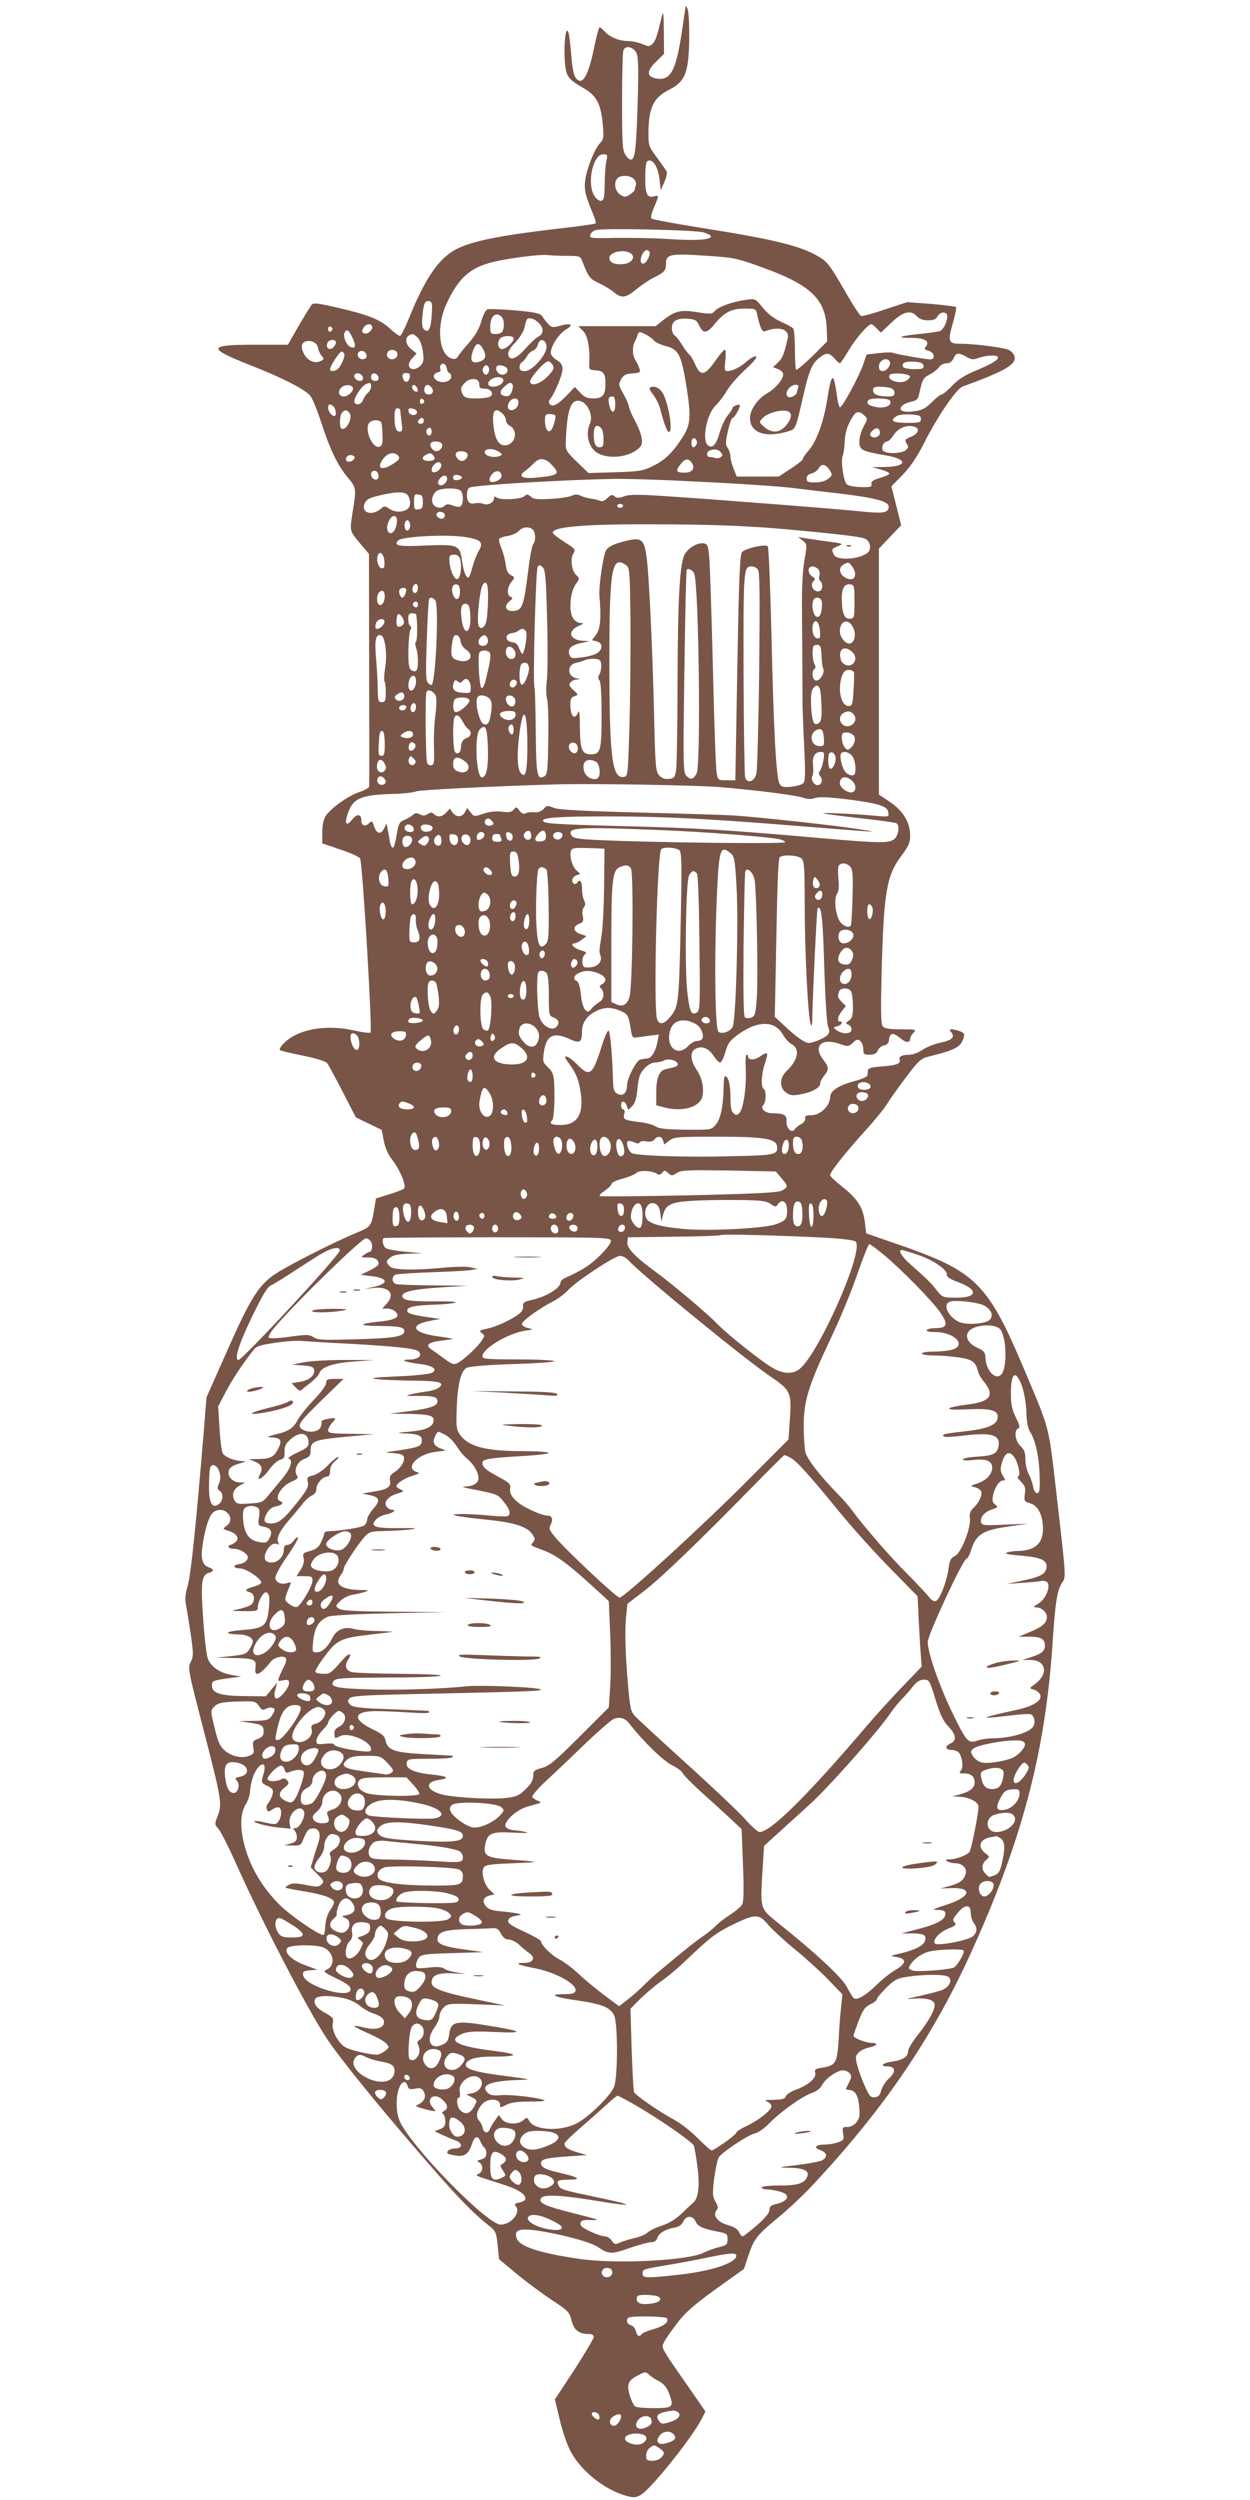 <?xml version="1.0" standalone="no"?>
<!DOCTYPE svg PUBLIC "-//W3C//DTD SVG 20010904//EN"
 "http://www.w3.org/TR/2001/REC-SVG-20010904/DTD/svg10.dtd">
<svg version="1.0" xmlns="http://www.w3.org/2000/svg"
 width="640pt" height="1280pt" viewBox="0 0 640 1280"
 preserveAspectRatio="xMidYMid meet">
<g transform="translate(0,1280) scale(0.1,-0.1)"
fill="#795548" stroke="none">
<path d="M3511 12769 c-1 -3 -10 -66 -21 -140 -31 -198 -58 -245 -134 -230
-46 10 -45 39 4 86 l40 39 -1 116 c-1 95 -3 108 -11 75 -24 -103 -32 -125 -48
-140 -15 -14 -21 -14 -53 0 -20 8 -52 15 -72 15 -44 0 -94 20 -119 49 -11 11
-22 21 -26 21 -4 0 -17 -49 -29 -109 -25 -119 -51 -174 -76 -164 -24 9 -33 40
-41 140 -4 48 -10 97 -14 108 -12 33 -23 -42 -19 -134 5 -91 13 -104 95 -151
67 -38 90 -80 100 -184 6 -70 5 -79 -14 -99 -29 -31 -68 -131 -76 -192 -6 -49
1 -76 45 -182 7 -18 11 -35 8 -37 -3 -3 -86 -15 -185 -26 -293 -34 -433 -61
-518 -101 -95 -44 -167 -148 -252 -358 -20 -50 -41 -91 -46 -91 -6 0 -30 17
-53 39 -49 45 -108 69 -268 106 -89 21 -121 25 -129 17 -7 -7 -37 -56 -68
-109 l-56 -98 -174 0 c-238 0 -241 -17 -18 -105 164 -64 282 -125 307 -157 11
-13 35 -73 55 -134 45 -139 84 -221 136 -283 45 -54 45 -55 25 -181 -15 -99
-17 -91 47 -167 l37 -44 1 -589 c1 -325 1 -595 0 -602 0 -6 -22 -19 -49 -28
-56 -18 -146 -82 -173 -122 -12 -19 -18 -47 -18 -85 l0 -56 94 -32 c52 -17 97
-38 100 -46 13 -35 63 -880 53 -891 -4 -3 -40 1 -80 10 -147 35 -297 7 -366
-67 -14 -14 -22 -29 -18 -32 3 -4 57 -17 119 -29 71 -15 116 -29 124 -39 6 -9
42 -75 79 -147 l67 -130 66 -32 66 -32 11 -55 c6 -35 22 -71 41 -95 41 -52 76
-137 63 -150 -5 -5 -40 -19 -77 -30 l-67 -21 -8 -49 c-16 -95 -17 -96 -92
-127 -109 -45 -343 -163 -413 -209 -87 -57 -130 -125 -253 -404 l-102 -230
-13 -165 c-40 -485 -67 -747 -83 -799 -11 -38 -15 -67 -10 -91 4 -19 15 -88
25 -152 15 -107 15 -119 0 -148 -15 -31 -13 -41 64 -338 95 -369 98 -388 75
-448 -17 -44 -17 -46 3 -67 11 -12 53 -94 92 -182 144 -320 365 -744 465 -895
69 -104 282 -366 521 -640 147 -170 228 -253 307 -315 35 -28 38 -34 45 -101
l7 -71 89 -74 c49 -41 130 -101 180 -134 85 -56 92 -63 102 -105 12 -49 37
-70 87 -70 17 0 27 -5 27 -15 0 -8 -45 -84 -99 -168 l-100 -152 25 -104 c13
-57 38 -130 56 -163 54 -101 175 -197 286 -227 34 -10 47 -9 71 4 49 25 261
289 313 389 l20 39 -63 91 c-169 243 -164 233 -150 262 6 14 37 59 67 98 44
58 85 93 199 176 l144 103 22 66 c29 88 44 107 152 196 51 42 120 107 155 143
372 393 628 765 828 1202 268 586 388 1043 424 1610 14 205 23 260 49 298 19
27 19 29 -24 402 -48 417 -34 362 -170 686 -188 445 -247 504 -645 642 l-165
57 -7 59 c-10 75 -38 119 -117 181 -34 27 -61 53 -61 58 0 16 77 114 175 222
50 55 102 118 115 140 13 22 57 84 97 137 65 87 78 98 116 108 139 34 167 49
181 97 6 19 2 25 -19 33 -14 5 -33 10 -42 10 -13 0 -13 -3 -3 -15 21 -25 4
-41 -53 -53 -30 -6 -71 -22 -92 -36 -21 -14 -50 -26 -66 -26 -39 0 -59 -9 -53
-25 8 -20 -15 -30 -91 -35 -52 -4 -70 -9 -71 -20 -1 -8 -2 -20 -3 -26 0 -7
-31 -20 -68 -30 -77 -20 -122 -49 -122 -79 -2 -48 -51 -95 -98 -95 -26 0 -33
-4 -31 -17 2 -10 -7 -22 -21 -29 -13 -7 -27 -18 -32 -26 -15 -23 -44 5 -42 40
3 33 -13 42 -73 42 -37 0 -63 25 -46 42 15 15 16 74 2 83 -15 9 -12 76 6 129
9 26 14 50 11 53 -3 3 -19 -4 -36 -16 -27 -20 -61 -20 -61 0 0 5 -3 9 -8 9 -4
0 -6 -33 -4 -73 5 -90 -12 -205 -32 -225 -12 -13 -18 -13 -30 -2 -12 9 -16 31
-16 82 0 65 -11 108 -28 108 -4 0 -7 -24 -7 -52 -1 -97 -15 -167 -40 -196 -23
-27 -24 -27 -154 -26 -98 1 -135 5 -153 16 -13 9 -48 19 -78 22 -86 11 -91 14
-84 42 4 14 2 24 -5 24 -6 0 -11 9 -11 20 0 27 19 26 29 -2 l8 -21 20 20 c15
15 22 40 27 91 6 59 12 76 36 102 18 19 38 30 55 30 14 0 36 5 47 11 22 12 68
-2 68 -20 0 -10 -10 -14 -61 -25 -34 -7 -49 -44 -49 -121 l0 -64 38 -10 c92
-26 184 -1 198 54 10 42 -1 97 -30 139 -32 48 -34 91 -5 106 31 17 66 4 92
-35 12 -19 27 -35 34 -35 6 0 19 24 27 54 14 48 23 59 72 94 95 67 182 66 221
-3 12 -21 33 -45 47 -52 43 -23 32 -81 -25 -135 -39 -36 -40 -88 -3 -113 23
-15 34 -16 82 -6 55 11 92 33 92 56 0 7 9 24 20 38 26 33 25 41 -6 83 -52 68
-8 111 83 80 45 -16 47 -15 70 5 18 18 25 20 38 9 8 -7 15 -25 15 -41 0 -26 3
-29 33 -29 24 0 35 6 42 23 6 12 20 23 32 25 15 2 23 11 25 29 4 36 20 38 57
8 29 -25 51 -26 51 -3 0 6 7 20 17 30 15 17 13 18 -64 18 -59 0 -84 4 -93 15
-10 11 -11 75 -6 277 11 411 25 495 101 596 37 50 45 67 45 104 0 67 -35 125
-102 171 l-58 39 0 630 0 629 57 60 57 60 -25 100 -25 99 58 59 c39 41 73 91
107 158 69 138 167 282 200 294 219 80 277 114 265 155 -3 12 -17 27 -30 33
-28 12 -174 31 -247 31 -61 0 -66 11 -38 107 12 41 19 78 16 81 -3 3 -61 10
-128 16 l-122 9 -113 -37 c-61 -21 -117 -36 -123 -34 -7 2 -47 64 -89 138 -66
115 -84 139 -123 163 -95 58 -234 92 -617 152 -129 21 -239 41 -244 46 -5 4 0
29 13 58 26 62 26 63 -3 55 -34 -8 -44 16 -42 106 1 62 4 75 18 78 24 5 48
-37 55 -99 l6 -53 19 43 c10 23 15 48 11 54 -4 7 -26 38 -50 71 -41 55 -43 62
-43 125 1 129 25 180 105 221 61 31 82 60 95 129 12 64 12 258 0 286 -5 11 -9
17 -9 14z m-253 -239 c10 -20 12 -72 7 -250 -7 -234 -13 -291 -32 -297 -7 -3
-20 8 -30 23 -16 25 -18 53 -18 274 0 135 3 253 7 263 11 26 49 18 66 -13z
m-154 -557 c-4 -21 -8 -74 -8 -118 -1 -66 -4 -80 -18 -83 -10 -2 -24 8 -34 24
-41 61 -9 214 44 214 23 0 24 -2 16 -37z m141 -89 c9 -9 14 -23 11 -31 -3 -8
-6 -19 -6 -24 0 -5 -11 -16 -25 -25 -23 -15 -27 -15 -50 0 -27 18 -34 63 -13
84 17 17 64 15 83 -4z m358 -274 c20 -6 37 -15 37 -20 0 -18 -76 -23 -214 -14
-78 5 -201 7 -274 6 -124 -3 -134 -2 -130 14 2 10 14 22 28 26 36 11 508 1
553 -12z m-370 -110 c20 -18 1 -45 -34 -51 -47 -7 -79 5 -79 30 0 33 83 48
113 21z m92 11 c8 -14 -16 -61 -32 -61 -16 0 -17 24 -3 51 12 20 25 25 35 10z
m-424 -21 c66 0 70 -1 80 -27 33 -84 38 -90 86 -113 26 -12 61 -33 76 -46 39
-33 61 -30 115 15 26 21 67 49 92 61 52 26 60 35 60 72 0 46 23 51 199 39 152
-10 162 -12 296 -61 248 -89 325 -164 328 -320 l2 -58 -76 -76 c-42 -41 -79
-72 -83 -69 -3 4 -6 49 -6 102 0 53 -4 101 -8 108 -4 6 -32 22 -62 35 -37 17
-68 40 -94 72 -38 47 -39 48 -85 41 -68 -9 -140 -34 -160 -56 -16 -18 -23 -18
-93 -7 -86 13 -112 6 -175 -43 l-36 -29 -198 0 -198 0 24 -24 c24 -24 36 -87
32 -166 -2 -32 0 -34 32 -36 40 -2 51 -16 51 -67 0 -59 -14 -77 -61 -77 -32 0
-47 6 -68 29 l-28 30 -33 -35 c-49 -52 -78 -70 -93 -55 -9 9 -9 16 1 29 26 36
62 124 62 152 0 22 -8 33 -30 47 -16 9 -30 26 -30 36 0 35 41 98 78 120 43 26
25 35 -35 18 -40 -12 -46 -8 -88 51 -9 14 -38 20 -139 29 -70 6 -134 8 -141 5
-8 -3 -22 -30 -31 -62 -11 -38 -31 -72 -62 -108 -26 -29 -52 -61 -57 -71 -8
-12 -17 -16 -32 -11 -66 21 -80 161 -29 276 62 136 122 191 246 220 80 19 240
39 274 34 16 -2 60 -4 97 -4z m-690 -295 c-4 -76 -16 -102 -38 -83 -12 9 -14
26 -10 70 6 66 13 80 35 76 14 -3 16 -14 13 -63z m1665 -2 c15 -71 26 -94 41
-89 71 28 127 10 116 -36 -18 -81 -27 -103 -50 -124 l-25 -24 26 -10 c14 -5
26 -17 26 -26 0 -27 -39 -73 -86 -100 -46 -27 -84 -83 -84 -124 0 -77 80 -104
197 -68 37 11 37 11 78 191 28 121 43 156 81 186 35 27 49 26 76 -4 12 -14 25
-25 28 -25 4 0 23 29 44 64 36 61 100 136 117 136 5 0 17 -10 28 -22 l21 -21
54 51 c61 58 99 67 131 32 12 -13 31 -20 56 -20 28 0 41 5 49 20 14 26 50 27
50 0 0 -28 -20 -68 -38 -75 -8 -3 -55 -10 -105 -15 -106 -11 -124 -20 -40 -20
67 0 96 -17 73 -45 -10 -12 -7 -15 14 -21 30 -7 37 -44 9 -44 -25 0 -182 28
-192 34 -4 3 -36 2 -71 -2 l-63 -7 -17 -50 c-23 -66 -110 -226 -120 -220 -4 3
-11 26 -14 52 -18 133 -28 130 -51 -14 -19 -117 -54 -213 -96 -261 -16 -18
-29 -37 -29 -43 0 -5 -28 -27 -62 -49 l-61 -40 -107 0 -108 0 -16 40 c-9 22
-16 51 -16 63 0 12 -6 32 -14 43 -12 17 -12 29 1 87 8 37 19 67 24 67 10 0 43
60 36 66 -6 7 -37 -7 -37 -16 0 -5 -11 -21 -24 -37 -13 -15 -31 -53 -40 -84
-19 -66 -38 -88 -61 -69 -33 27 -7 160 40 205 17 16 43 51 58 77 15 25 57 73
93 106 41 37 62 62 55 67 -7 3 -28 -8 -47 -25 -37 -32 -73 -50 -101 -50 -13 0
-15 9 -9 55 3 30 2 55 -2 55 -5 0 -24 -21 -42 -47 -61 -88 -82 -93 -111 -28
-11 24 -24 47 -30 50 -5 4 -22 25 -36 48 -14 23 -32 46 -39 50 -8 4 -14 21
-14 37 0 37 26 52 83 48 36 -3 44 -7 57 -35 20 -43 40 -41 79 8 49 60 86 79
153 79 55 0 58 -1 64 -27z m-1308 -15 c13 -13 16 -47 6 -72 -4 -10 -18 -16
-35 -16 -27 0 -29 3 -29 38 0 38 14 62 35 62 6 0 16 -5 23 -12z m191 -32 c27
-28 25 -56 -5 -71 -12 -6 -40 -33 -64 -60 -47 -54 -83 -66 -88 -29 -2 13 11
35 37 61 21 23 42 56 46 74 4 19 9 37 12 42 9 15 40 6 62 -17z m-855 -15 c10
-15 -20 -45 -38 -38 -14 5 -15 11 -6 27 11 20 35 27 44 11z m-202 -16 c0 -5
-5 -11 -11 -13 -6 -2 -11 4 -11 13 0 9 5 15 11 13 6 -2 11 -8 11 -13z m103
-45 c19 -42 16 -56 -10 -47 -20 8 -39 51 -32 71 10 26 23 18 42 -24z m1504 16
c15 -8 33 -22 41 -31 7 -8 32 -20 56 -26 69 -18 82 -43 109 -209 24 -155 21
-196 -21 -260 -51 -79 -91 -117 -153 -147 -48 -24 -68 -27 -191 -31 l-137 -4
-59 57 c-56 55 -59 60 -57 104 6 169 27 224 79 206 36 -13 61 -76 45 -113 -27
-57 -5 -132 45 -155 65 -32 172 -13 213 37 17 20 7 66 -30 136 -16 30 -29 61
-29 69 0 7 -12 35 -27 62 -26 46 -27 51 -13 77 13 22 24 28 58 30 39 3 42 5
36 25 -4 12 -13 31 -20 42 -16 22 -18 67 -5 93 5 9 12 25 15 35 7 21 9 21 45
3z m-1170 -15 c11 -11 22 -41 26 -70 6 -43 4 -56 -11 -72 -9 -10 -26 -19 -36
-19 -29 0 -33 28 -8 55 l23 25 -26 21 c-39 30 -35 74 6 78 4 1 16 -8 26 -18z
m491 -4 c0 -21 -47 -60 -64 -54 -19 7 -21 38 -4 55 16 16 68 15 68 -1z m-1002
-48 c2 -13 11 -32 19 -41 13 -15 13 -18 -6 -27 -28 -15 -67 2 -85 38 -9 16
-13 37 -10 45 13 34 77 23 82 -15z m92 27 c0 -7 -7 -19 -15 -26 -20 -16 -38
-1 -29 23 7 20 44 23 44 3z m1078 -18 c5 -40 -72 -128 -110 -128 -21 0 -28 5
-28 20 0 10 6 23 14 27 7 4 18 18 25 30 6 12 20 24 30 28 10 3 22 17 25 31 9
34 40 28 44 -8z m-323 -19 c18 -33 10 -53 -24 -62 -36 -9 -46 7 -31 52 16 49
34 52 55 10z m-599 -38 c-10 -16 -36 -13 -43 5 -8 22 18 37 36 20 7 -8 10 -19
7 -25z m159 14 c0 -22 -31 -33 -47 -17 -17 17 -1 44 24 40 15 -2 23 -10 23
-23z m-272 3 c5 -15 -20 -69 -37 -80 -16 -11 -36 -10 -36 2 0 16 49 90 59 90
5 0 11 -6 14 -12z m3185 -15 c26 -15 36 -16 64 -5 41 14 98 16 98 2 0 -14 -35
-35 -120 -70 -52 -22 -87 -45 -116 -76 -23 -24 -47 -44 -53 -44 -7 0 -29 -18
-50 -39 -30 -30 -49 -41 -85 -46 -51 -8 -80 -1 -74 17 5 14 25 25 60 33 20 4
29 13 33 33 17 79 21 87 54 104 18 9 40 26 48 37 8 12 25 21 39 21 16 0 28 8
36 25 13 30 26 31 66 8z m-393 -23 c10 -16 -14 -50 -35 -50 -14 0 -20 7 -20
24 0 31 40 50 55 26z m-1725 -19 c8 -16 4 -26 -23 -55 -38 -40 -84 -56 -93
-33 -6 16 72 107 93 107 7 0 17 -9 23 -19z m1898 -3 c3 -15 -4 -18 -47 -18
-27 0 -53 5 -56 10 -12 20 8 31 53 28 35 -2 48 -7 50 -20z m-2440 -16 c2 -12
8 -22 13 -22 5 0 9 -9 9 -19 0 -23 -42 -36 -70 -21 -26 14 -25 36 1 43 12 3
18 10 14 16 -8 14 4 33 18 28 7 -2 13 -13 15 -25z m215 5 c3 -8 1 -20 -4 -28
-11 -19 -34 3 -26 25 8 20 23 21 30 3z m86 4 c21 -14 5 -43 -21 -39 -29 4 -39
48 -11 48 10 0 24 -4 32 -9z m-731 -54 c2 -11 -3 -17 -16 -17 -20 0 -36 23
-24 34 11 12 37 1 40 -17z m80 0 c2 -12 -3 -17 -17 -17 -15 0 -21 6 -21 21 0
25 33 22 38 -4z m160 1 c-2 -13 -10 -23 -18 -23 -8 0 -16 10 -18 23 -3 17 2
22 18 22 16 0 21 -5 18 -22z m2560 7 c4 -3 -2 -13 -13 -21 -33 -25 -107 -2
-90 26 8 13 89 9 103 -5z m-2082 -17 c4 -6 -1 -17 -11 -25 -25 -18 -65 -17
-65 2 0 28 61 47 76 23z m-122 -25 c0 -19 5 -23 28 -23 32 0 49 -27 27 -41 -8
-5 -40 -9 -71 -9 -47 0 -59 4 -68 19 -14 28 -13 38 11 62 28 28 74 23 73 -8z
m-554 -12 c0 -10 -7 -25 -16 -32 -9 -7 -20 -23 -25 -36 -9 -24 -33 -31 -44
-13 -8 13 30 76 53 90 25 14 32 12 32 -9z m724 10 c4 -5 2 -21 -4 -36 -7 -19
-16 -26 -32 -23 -30 4 -33 23 -7 47 25 23 35 26 43 12z m-817 -17 c5 -16 -25
-44 -47 -44 -25 0 -33 26 -13 45 17 18 54 17 60 -1z m331 -7 c2 -12 -1 -15
-12 -11 -19 7 -22 38 -3 32 6 -3 13 -12 15 -21z m72 8 c13 -16 6 -35 -15 -35
-18 0 -28 17 -21 35 7 19 20 19 36 0z m1876 -1 c-3 -9 -6 -20 -6 -24 0 -5 -9
-14 -19 -19 -29 -16 -45 9 -25 37 18 26 60 31 50 6z m472 0 c13 -4 22 -14 22
-25 0 -15 -7 -19 -32 -19 -52 0 -78 11 -78 31 0 15 7 19 33 19 17 0 42 -3 55
-6z m-1408 -85 c0 -49 -21 -49 -31 -1 -7 34 -3 42 18 42 9 0 13 -13 13 -41z
m-978 16 c0 -5 -5 -11 -11 -13 -6 -2 -11 4 -11 13 0 9 5 15 11 13 6 -2 11 -8
11 -13z m481 3 c7 -21 -12 -48 -33 -48 -13 0 -20 7 -20 18 0 34 43 57 53 30z
m1903 1 c14 -23 -22 -41 -65 -34 -42 7 -57 18 -46 35 8 14 102 13 111 -1z
m-2848 -31 c13 -13 16 -48 4 -48 -14 0 -32 23 -32 42 0 21 11 23 28 6z m342
-22 c0 -7 3 -34 6 -60 6 -37 4 -46 -9 -46 -19 0 -27 21 -27 76 0 32 4 44 15
44 8 0 15 -6 15 -14z m85 -6 c0 -22 -39 -19 -43 3 -3 15 1 18 20 15 12 -2 23
-10 23 -18z m-346 -4 c20 -23 -17 -95 -41 -80 -12 8 -9 69 4 82 15 15 23 15
37 -2z m783 -3 c10 -9 18 -24 18 -34 0 -10 9 -23 20 -29 47 -25 27 -100 -26
-100 -31 0 -50 33 -57 98 -9 79 6 101 45 65z m1462 11 c24 -9 19 -38 -10 -73
-32 -38 -72 -41 -111 -7 -27 23 -27 25 -10 44 25 28 100 48 131 36z m390 -20
c20 -19 20 -17 -4 -61 -11 -21 -20 -54 -20 -75 0 -42 12 -48 132 -69 118 -19
116 -58 -2 -60 l-65 -1 45 -12 c25 -7 44 -16 43 -21 -1 -5 -22 -15 -48 -22
-34 -10 -45 -18 -43 -31 3 -15 -5 -17 -55 -16 -35 1 -64 7 -72 15 -17 17 -31
120 -20 146 4 10 9 43 10 74 2 50 17 92 49 137 12 16 31 15 50 -4z m-1582 0
c8 -7 -9 -65 -22 -78 -15 -15 -30 11 -30 52 0 27 4 32 23 32 13 0 26 -3 29 -6z
m1873 -19 c0 -18 -7 -20 -67 -20 -74 0 -93 9 -63 31 13 10 39 14 75 12 47 -3
55 -6 55 -23z m-2545 -10 c0 -8 -7 -15 -15 -15 -16 0 -20 12 -8 23 11 12 23 8
23 -8z m-212 -63 c2 -51 0 -63 -14 -69 -36 -14 -81 89 -53 123 7 8 24 14 38
12 25 -3 26 -7 29 -66z m1120 26 c7 -7 12 -31 12 -55 0 -36 -3 -43 -19 -43
-22 0 -31 19 -31 64 0 45 14 58 38 34z m1606 6 c27 -10 18 -34 -19 -50 -32
-13 -34 -16 -23 -35 11 -17 10 -22 -6 -35 -24 -17 -97 -19 -114 -2 -13 13 1
48 21 48 7 1 21 15 32 32 24 38 72 56 109 42z m-2474 -24 c0 -21 -15 -27 -25
-10 -7 12 2 30 16 30 5 0 9 -9 9 -20z m2295 -6 c0 -21 -31 -32 -47 -16 -6 6
-3 15 8 26 20 21 39 16 39 -10z m-938 -58 c-4 -9 -11 -16 -17 -16 -11 0 -14
33 -3 44 11 10 26 -11 20 -28z m-1304 0 c6 -15 -11 -36 -29 -36 -17 0 -37 27
-29 40 9 15 52 12 58 -4z m293 -40 c17 -13 17 -15 2 -21 -29 -11 -73 -1 -76
18 -4 22 45 24 74 3z m1135 -2 c10 -13 10 -17 -2 -25 -8 -5 -20 -7 -27 -4 -8
3 -20 5 -28 5 -17 0 -19 26 -1 33 24 10 45 7 58 -9z m-1298 -8 c6 -15 -11 -36
-29 -36 -17 0 -37 27 -29 40 9 15 52 12 58 -4z m-354 -10 c9 -11 6 -18 -16
-34 -64 -45 -100 -35 -62 18 24 32 59 39 78 16z m180 1 c14 -17 4 -27 -25 -27
-30 0 -39 16 -17 29 24 14 29 13 42 -2z m-404 -6 c3 -6 -3 -15 -14 -21 -21
-11 -37 2 -26 20 8 13 32 13 40 1z m1008 -39 c47 -49 39 -56 -74 -67 -75 -8
-100 6 -60 34 12 9 32 26 44 39 28 30 58 28 90 -6z m720 7 c17 -27 1 -49 -36
-49 -45 0 -50 7 -24 41 23 32 43 34 60 8z m-1289 -27 c-14 -22 -44 -28 -44 -8
0 23 31 49 44 36 7 -7 8 -15 0 -28z m1993 -8 c16 -26 16 -27 -6 -45 -15 -12
-39 -19 -67 -19 -37 0 -44 3 -44 20 0 13 9 22 25 26 14 3 30 15 36 25 14 27
36 24 56 -7z m-2311 -19 c3 -8 3 -19 0 -24 -10 -16 -36 -1 -36 20 0 22 28 26
36 4z m632 -8 c2 -10 -6 -21 -23 -29 -35 -16 -50 0 -29 30 18 26 47 26 52 -1z
m-284 -35 c-13 -19 -35 -23 -41 -6 -2 7 4 19 13 28 22 23 44 5 28 -22z m81 23
c0 -5 -10 -11 -22 -13 -16 -2 -23 2 -23 13 0 11 7 15 23 13 12 -2 22 -7 22
-13z m1085 -15 c300 -14 542 -29 630 -41 41 -5 147 -18 236 -28 165 -20 234
-39 234 -64 0 -32 -24 -37 -126 -27 -130 14 -801 66 -1021 80 -135 9 -180 9
-207 -1 -28 -10 -38 -10 -50 0 -12 10 -19 8 -36 -9 -14 -14 -27 -19 -38 -14
-9 4 -30 9 -47 11 -16 2 -40 9 -52 15 -17 8 -29 8 -45 0 -13 -6 -61 -14 -108
-16 -68 -4 -88 -2 -102 11 -15 13 -20 14 -34 2 -19 -16 -123 -21 -141 -6 -9 6
-13 6 -13 -1 0 -24 -30 -41 -54 -32 -13 5 -34 6 -46 3 -13 -4 -26 0 -31 8 -14
22 -10 66 6 73 35 13 490 40 740 44 50 1 187 -3 305 -8z m-1092 -52 c14 -14
16 -57 4 -76 -7 -9 -16 -10 -41 -1 -24 9 -35 9 -44 0 -15 -15 -42 -14 -57 4
-17 21 -4 64 23 75 32 13 101 12 115 -2z m-268 -27 c16 -30 12 -59 -9 -71 -28
-15 -63 -12 -89 6 -21 14 -25 14 -40 1 -47 -42 -107 -23 -84 27 8 19 25 28 74
39 92 22 135 21 148 -2z m75 -31 c0 -29 -4 -36 -22 -38 -21 -3 -23 1 -23 38 0
37 2 41 23 38 18 -2 22 -9 22 -38z m1025 -20 c0 -5 -7 -10 -15 -10 -8 0 -15 5
-15 10 0 6 7 10 15 10 8 0 15 -4 15 -10z m-914 -41 c3 -6 1 -16 -4 -21 -13
-13 -45 8 -36 23 7 12 31 11 40 -2z m-244 -44 c-5 -48 -36 -73 -48 -40 -10 24
16 76 35 73 11 -3 15 -12 13 -33z m68 -15 c0 -25 -18 -36 -26 -16 -8 21 3 49
16 41 5 -3 10 -15 10 -25z m1915 -19 c246 -22 385 -38 411 -48 24 -9 36 -40
24 -63 -21 -40 -161 -56 -180 -21 -14 28 -13 31 21 45 30 12 27 13 -63 25 -51
7 -104 15 -117 17 l-25 5 24 -19 c23 -19 23 -19 9 -98 -9 -50 -14 -140 -13
-244 2 -248 3 -472 3 -500 0 -14 3 -106 8 -205 7 -139 6 -183 -3 -194 -7 -8
-35 -16 -62 -19 -43 -4 -52 -1 -61 16 -17 32 -30 271 -41 757 -6 247 -14 453
-19 458 -13 13 -117 -11 -132 -30 -11 -12 -16 -146 -24 -592 l-10 -576 -45 0
c-44 0 -44 0 -51 40 -4 22 -13 265 -19 540 -7 275 -15 529 -19 565 -5 57 -9
65 -28 68 -32 5 -80 -24 -98 -57 -25 -49 -35 -234 -36 -656 0 -220 -4 -420 -7
-445 -6 -41 -10 -45 -38 -48 -21 -2 -36 4 -49 18 -18 20 -20 45 -26 308 -8
347 -27 736 -39 815 -14 93 -27 100 -133 70 -37 -10 -64 -24 -73 -39 -15 -22
-39 -185 -35 -234 10 -112 5 -169 -16 -198 l-22 -30 24 -6 c32 -8 33 -40 2
-60 -12 -9 -48 -18 -79 -22 -52 -6 -56 -5 -63 16 -10 30 11 48 66 59 43 9 44
9 8 10 -73 2 -88 49 -25 77 26 11 28 13 9 14 -13 0 -30 11 -39 25 -23 35 -15
135 14 174 20 28 20 29 3 46 -24 21 -33 84 -15 111 12 21 9 24 -46 59 -33 21
-60 42 -60 47 0 34 187 47 620 43 229 -2 396 -9 565 -24z m-1287 -3 c15 -15
16 -60 2 -74 -6 -6 -18 -69 -26 -140 -22 -174 -30 -198 -72 -202 -42 -4 -55
23 -24 49 18 14 19 18 7 23 -21 8 -19 49 4 77 18 23 18 23 -3 34 -15 8 -23 23
-27 55 -3 25 -13 62 -22 84 -9 21 -14 42 -11 47 3 5 23 12 44 15 22 4 47 15
56 25 19 22 54 25 72 7z m-344 -38 c80 -13 93 -27 67 -71 -11 -19 -25 -55 -32
-82 -6 -26 -15 -50 -20 -53 -12 -7 -26 31 -34 87 -10 78 -22 83 -185 76 -138
-7 -168 -1 -141 26 21 21 254 32 345 17z m-416 -123 c2 -28 -1 -37 -12 -37
-18 0 -31 42 -22 66 10 27 31 9 34 -29z m388 10 c10 -41 1 -102 -16 -102 -17
0 -39 54 -39 98 -1 22 3 27 24 27 17 0 26 -7 31 -23z m850 -31 c18 -14 19 -30
22 -283 1 -147 -1 -387 -5 -533 -8 -262 -8 -265 -30 -268 -59 -9 -73 102 -73
583 0 486 12 554 86 501z m1158 -8 c33 -47 5 -83 -40 -53 -28 18 -31 50 -6 64
24 15 29 14 46 -11z m-1563 -266 c4 -136 3 -278 -1 -315 -5 -39 -4 -80 1 -95
5 -15 8 -108 6 -206 -2 -157 -4 -180 -19 -190 -38 -23 -43 3 -45 231 -1 118
-4 217 -6 220 -10 9 6 608 16 621 8 11 13 10 26 -3 13 -13 17 -56 22 -263z
m1079 253 c10 -12 11 -122 7 -513 -3 -273 -10 -513 -14 -532 -10 -42 -47 -55
-58 -20 -3 11 -7 252 -8 534 -1 541 0 546 43 546 10 0 23 -7 30 -15z m310 0
c6 -8 9 -23 5 -34 -3 -10 -1 -22 5 -26 12 -8 13 -42 1 -49 -27 -17 -59 24 -37
47 12 11 11 15 -5 25 -25 16 -25 52 0 52 10 0 24 -7 31 -15z m-635 -24 c23
-73 34 -978 12 -1020 -16 -32 -31 -36 -52 -14 -17 16 -18 48 -11 532 4 283 9
518 12 523 7 12 33 -2 39 -21z m-1057 -155 c-3 -69 -8 -101 -19 -112 -13 -13
-18 -13 -27 -1 -14 16 4 194 21 215 21 26 29 -7 25 -102z m-358 85 c0 -23 -16
-36 -25 -21 -9 14 1 40 15 40 5 0 10 -9 10 -19z m215 -20 c0 -42 -21 -52 -35
-17 -12 32 -3 58 19 54 11 -2 16 -14 16 -37z m2020 -51 c0 -81 -1 -85 -22 -88
-29 -4 -43 29 -43 102 0 56 13 78 45 74 18 -3 20 -10 20 -88z m-2295 61 c0
-17 -12 -41 -20 -41 -11 0 -21 30 -14 41 7 12 34 12 34 0z m-110 -34 c0 -29
-15 -51 -29 -43 -14 9 -14 49 1 64 15 15 28 6 28 -21z m259 -21 c17 -20 5
-361 -15 -425 -3 -11 -7 -11 -20 0 -14 11 -15 38 -9 218 4 114 9 209 12 214 6
11 19 8 32 -7z m1977 -1 c4 -8 3 -31 0 -51 -5 -26 -12 -34 -24 -32 -17 3 -29
56 -18 84 7 19 35 18 42 -1z m-2066 -20 c0 -8 -4 -15 -9 -15 -13 0 -22 16 -14
24 11 11 23 6 23 -9z m268 -59 c5 -95 -35 -105 -45 -12 -7 55 1 79 24 74 14
-3 19 -15 21 -62z m-340 -36 c-2 -8 -11 -16 -21 -18 -13 -3 -17 3 -17 26 0 16
3 32 7 36 10 10 34 -25 31 -44z m63 43 c7 -38 6 -134 -1 -138 -5 -3 -5 -16 0
-31 13 -34 13 -111 0 -119 -6 -4 -17 -1 -26 5 -11 10 -14 35 -13 104 1 50 6
96 11 103 5 7 5 14 -2 18 -5 3 -10 19 -10 36 0 22 5 29 20 29 11 0 21 -3 21
-7z m-163 -39 c-3 -19 -34 -41 -43 -32 -4 4 -4 16 0 27 8 25 48 29 43 5z
m2230 -43 c3 -37 1 -42 -15 -39 -19 3 -30 46 -19 75 11 28 31 7 34 -36z m170
16 c16 -33 9 -72 -13 -81 -22 -8 -55 29 -55 62 0 56 45 68 68 19z m-1674 -22
c6 -16 -7 -102 -18 -112 -3 -3 -11 8 -17 25 -8 23 -18 32 -37 34 -37 4 -38 42
-2 46 14 2 29 8 35 13 14 14 32 11 39 -6z m-721 -73 c5 -32 5 -77 -1 -110 -5
-31 -7 -64 -3 -72 4 -8 7 -35 6 -60 0 -38 -3 -45 -20 -45 -18 0 -20 7 -21 65
0 36 -4 104 -8 152 -9 97 -3 131 22 126 12 -2 19 -19 25 -56z m385 25 c2 -16
14 -34 28 -43 46 -31 19 -71 -38 -56 -37 9 -43 24 -33 89 5 34 10 43 23 41 10
-2 18 -15 20 -31z m140 6 c2 -12 -4 -23 -13 -27 -32 -12 -48 17 -23 42 17 17
32 10 36 -15z m1708 -78 c1 -28 4 -58 9 -68 10 -23 -20 -68 -40 -61 -17 7 -20
49 -5 59 7 4 7 12 0 25 -11 21 -13 83 -3 94 4 4 14 5 23 4 11 -3 15 -17 16
-53z m-1578 33 c16 -16 15 -45 -2 -51 -17 -7 -36 11 -36 33 0 30 18 38 38 18z
m1734 -15 c22 -19 23 -46 3 -63 -20 -17 -54 -3 -61 26 -13 50 20 72 58 37z
m-1856 -3 c7 -7 6 -30 -3 -73 -21 -93 -27 -111 -38 -109 -10 2 -20 155 -11
179 6 15 38 17 52 3z m572 -62 c2 -15 -2 -37 -8 -49 -9 -15 -9 -24 -1 -32 7
-7 11 -70 11 -177 0 -183 -5 -202 -55 -202 -45 0 -55 24 -56 136 0 71 -3 94
-9 79 -18 -44 -40 -20 -40 42 0 26 5 35 21 40 21 7 21 8 -5 32 -22 20 -25 28
-15 39 6 8 21 15 33 15 20 2 20 2 -2 6 -48 9 -51 69 -3 79 14 3 35 9 46 14 11
5 34 8 50 7 25 -2 31 -7 33 -29z m-370 -15 c4 -28 -25 -96 -38 -88 -15 9 -13
102 3 108 20 9 32 2 35 -20z m1664 -25 c2 -7 1 -49 -2 -93 -4 -71 -7 -80 -25
-80 -39 0 -58 85 -34 154 8 22 17 31 34 31 13 0 25 -6 27 -12z m-2242 -47 c0
-35 -26 -62 -36 -37 -9 24 4 66 21 66 10 0 15 -10 15 -29z m280 -32 c0 -28 -2
-29 -42 -26 -44 3 -57 19 -44 54 5 12 9 13 20 4 10 -9 16 -8 26 4 18 21 40 1
40 -36z m233 35 c9 -10 -4 -34 -19 -34 -8 0 -14 6 -14 13 0 22 19 35 33 21z
m1553 -36 c4 -7 9 -47 10 -89 2 -59 -1 -81 -12 -90 -10 -8 -18 -9 -25 -2 -16
16 -23 146 -10 171 13 25 26 28 37 10z m-1966 -38 c6 -12 6 -48 -1 -102 -6
-45 -9 -121 -7 -168 2 -72 1 -85 -13 -88 -9 -2 -19 4 -22 12 -8 21 -11 352 -3
364 9 15 34 4 46 -18z m-160 -6 c0 -20 -29 -30 -43 -15 -9 10 -8 16 7 26 21
16 36 11 36 -11z m435 -10 c13 -13 15 -28 10 -68 -8 -57 -17 -71 -39 -63 -24
10 -48 122 -29 140 12 12 41 7 58 -9z m133 -8 c2 -10 -1 -23 -7 -29 -14 -14
-41 9 -41 35 0 26 43 21 48 -6z m-235 0 c7 -17 -58 -70 -73 -61 -14 9 -12 62
3 68 25 11 65 6 70 -7z m-273 -35 c0 -23 -16 -36 -25 -21 -9 14 1 40 15 40 5
0 10 -9 10 -19z m-50 0 c0 -14 -18 -23 -30 -16 -6 4 -8 11 -5 16 8 12 35 12
35 0z m560 -40 c0 -24 -32 -36 -60 -21 -36 20 -23 40 27 40 26 0 33 -4 33 -19z
m1734 -3 c22 -35 -27 -74 -59 -48 -20 17 -19 47 3 59 23 14 42 10 56 -11z
m-2004 -34 c8 -16 21 -33 28 -37 18 -12 15 -37 -5 -44 -23 -8 -33 -23 -33 -50
0 -27 -19 -40 -31 -22 -10 16 -12 149 -3 174 9 22 26 14 44 -21z m330 -119 c0
-139 -9 -175 -35 -141 -17 23 -19 96 -5 204 19 147 40 114 40 -63z m-70 80 c0
-14 -4 -25 -9 -25 -12 0 -23 29 -15 41 10 18 24 9 24 -16z m-132 -91 c3 -103
-7 -154 -31 -154 -29 0 -39 217 -11 245 30 30 38 12 42 -91z m1720 48 c3 -39
1 -42 -22 -42 -46 0 -56 66 -14 83 25 10 33 0 36 -41z m-2248 -33 c0 -46 -3
-59 -15 -59 -17 0 -19 7 -15 70 2 51 7 63 21 55 5 -4 9 -33 9 -66z m145 51 c0
-17 -28 -25 -53 -15 -15 6 -15 8 3 21 24 18 50 14 50 -6z m2255 -5 c14 -16 6
-47 -16 -66 -14 -11 -18 -10 -30 6 -8 10 -14 31 -14 47 0 23 4 28 24 28 13 0
29 -7 36 -15z m-2245 -45 c10 -16 -16 -43 -28 -31 -11 11 -2 41 12 41 5 0 13
-5 16 -10z m833 -14 c2 -10 -1 -23 -7 -29 -15 -15 -46 16 -37 38 8 21 40 15
44 -9z m1258 -68 c-4 -23 -12 -48 -18 -55 -7 -9 -7 -17 2 -28 15 -18 6 -45
-14 -45 -20 0 -37 32 -26 49 4 8 5 31 3 52 -6 44 8 69 40 69 17 0 19 -4 13
-42z m62 14 c4 -26 -16 -65 -29 -57 -10 7 -12 68 -2 79 12 11 28 0 31 -22z
m86 6 c9 -12 16 -39 16 -60 0 -30 -4 -38 -18 -38 -11 0 -26 8 -34 18 -17 19
-32 85 -21 95 13 14 42 6 57 -15z m-2242 -40 c-16 -16 -37 4 -28 28 6 16 8 16
23 1 13 -13 15 -19 5 -29z m256 16 c42 -29 16 -73 -32 -54 -20 7 -26 16 -26
40 0 35 21 40 58 14z m-408 -15 c8 -15 8 -24 0 -34 -16 -19 -40 -7 -40 19 0
40 23 48 40 15z m1081 11 c21 -12 27 -74 8 -85 -21 -13 -57 5 -67 33 -17 50
13 76 59 52z m-1077 -96 c7 -18 -21 -31 -36 -16 -15 15 -2 43 16 36 8 -3 17
-12 20 -20z m2388 -1 c22 -20 24 -51 3 -59 -21 -8 -65 22 -65 45 0 35 31 42
62 14z m-677 -33 c190 -16 387 -41 425 -54 24 -8 44 -9 63 -2 19 7 67 5 160
-6 165 -21 211 -35 215 -67 4 -24 3 -24 -65 -18 -104 10 -279 18 -268 12 6 -2
90 -13 187 -24 98 -11 182 -22 188 -26 17 -11 11 -61 -10 -80 -26 -23 -71 -23
-380 4 -477 42 -633 52 -1004 61 -370 10 -416 13 -416 29 0 15 92 21 329 21
277 0 501 -11 926 -45 171 -14 342 -27 380 -30 70 -4 70 -4 -20 10 -125 20
-519 62 -640 70 -55 3 -277 10 -494 15 -293 8 -401 14 -426 24 -31 13 -35 13
-51 -5 -12 -13 -29 -19 -49 -18 -17 2 -36 -1 -44 -5 -9 -6 -19 -2 -31 13 -15
21 -17 21 -30 6 -11 -13 -24 -16 -59 -11 -30 4 -62 1 -95 -10 -48 -16 -49 -16
-66 6 l-18 23 -11 -21 c-15 -27 -45 -28 -64 -2 l-14 20 -18 -20 c-21 -23 -45
-26 -63 -8 -10 10 -17 10 -32 0 -15 -9 -26 -10 -41 -1 -16 8 -24 7 -37 -5 -10
-8 -29 -19 -43 -25 -20 -7 -28 -19 -33 -48 -14 -78 -18 -93 -26 -93 -5 0 -12
17 -15 38 -3 20 -8 48 -11 61 l-5 25 -12 -25 c-17 -33 -38 -30 -51 9 -10 30
-12 31 -28 16 -19 -19 -38 -11 -38 16 0 33 -22 35 -46 5 -29 -37 -41 -26 -26
22 27 85 65 103 232 108 52 1 106 7 120 13 22 8 378 26 720 36 177 5 708 -4
835 -14z m-1165 -175 c10 -12 9 -16 -5 -21 -19 -8 -40 9 -31 25 10 15 21 14
36 -4z m-402 -38 c2 -11 -3 -17 -17 -17 -23 0 -35 15 -26 31 10 15 39 6 43
-14z m97 3 c0 -19 -45 -26 -56 -9 -12 20 0 30 29 27 16 -2 27 -9 27 -18z
m1165 -10 c228 -9 532 -33 608 -46 17 -4 32 -11 32 -16 0 -10 -685 -2 -955 11
-108 5 -130 9 -139 24 -25 41 33 44 454 27z m-660 -31 c0 -23 -28 -26 -37 -3
-6 16 15 37 29 28 4 -3 8 -14 8 -25z m75 0 c0 -19 -6 -25 -27 -27 -32 -4 -36
12 -11 40 21 24 38 18 38 -13z m-315 6 c0 -16 -27 -32 -37 -22 -3 4 -3 13 0
22 8 20 37 20 37 0z m145 -10 c0 -28 -29 -25 -33 3 -3 19 0 23 15 20 10 -2 18
-12 18 -23z m255 10 c0 -9 -7 -18 -16 -22 -18 -7 -39 11 -30 26 11 17 46 13
46 -4z m-620 -31 c0 -15 -6 -24 -15 -24 -21 0 -30 27 -15 45 16 19 30 10 30
-21z m85 6 c0 -38 -39 -35 -43 3 -3 25 0 28 20 25 17 -2 23 -9 23 -28z m63 6
c2 -10 -1 -23 -7 -29 -15 -15 -46 16 -37 38 8 21 40 15 44 -9z m152 20 c0 -2
3 -11 6 -20 5 -12 0 -16 -20 -16 -19 0 -26 5 -26 20 0 13 7 20 20 20 11 0 20
-2 20 -4z m-450 -25 c0 -22 -25 -45 -40 -36 -11 7 -14 38 -3 48 14 15 43 7 43
-12z m85 9 c7 -11 -11 -40 -24 -40 -3 0 -13 5 -21 10 -13 9 -12 12 4 25 23 18
33 19 41 5z m898 -245 c-1 -104 -7 -219 -13 -255 -13 -80 -13 -80 -5 -105 9
-30 -16 -56 -55 -58 -31 -2 -35 1 -38 25 -2 14 3 32 11 40 13 11 10 14 -21 23
-35 10 -56 35 -30 35 7 0 24 9 37 19 l24 18 -32 11 c-37 13 -40 39 -6 52 21 8
24 14 19 40 -4 17 -2 36 5 44 9 11 9 20 2 35 -6 11 -11 38 -11 60 0 39 -11 53
-25 31 -4 -6 -11 -8 -16 -5 -16 11 -10 35 12 43 l20 8 -20 18 c-22 20 -37 76
-27 101 5 13 21 15 88 13 l83 -3 -2 -190z m387 180 c10 -12 11 -84 6 -328 -9
-444 -11 -467 -49 -517 -35 -45 -62 -51 -73 -17 -19 59 0 833 21 868 10 15 81
10 95 -6z m260 -13 c20 -16 23 -31 31 -173 11 -186 -3 -685 -20 -717 -13 -25
-58 -39 -73 -24 -16 16 -21 336 -10 635 12 302 17 323 72 279z m-1085 -36 c9
-55 -1 -88 -23 -84 -13 3 -18 17 -20 66 -3 56 -1 62 17 62 16 0 21 -9 26 -44z
m1449 8 c14 -13 16 -49 16 -237 0 -237 17 -578 31 -612 5 -14 8 -2 8 39 2 109
23 551 27 555 19 20 27 -45 34 -295 5 -159 13 -291 19 -308 9 -21 8 -32 0 -43
-14 -17 -74 -43 -98 -43 -20 0 -66 32 -128 91 l-46 43 8 405 c5 289 10 408 18
413 22 14 95 9 111 -8z m-1978 -9 c9 -21 -14 -45 -42 -45 -45 0 -21 59 24 60
7 0 15 -7 18 -15z m2227 -32 c13 -15 15 -41 12 -155 -2 -76 -6 -142 -9 -147
-10 -16 -46 1 -60 28 -20 39 -26 114 -10 135 8 12 11 36 7 71 -3 30 -3 61 0
69 8 21 40 20 60 -1z m-1123 -8 c15 -17 9 -611 -7 -659 -12 -40 -35 -53 -67
-38 l-26 12 0 302 c0 322 6 373 43 388 32 13 43 12 57 -5z m-722 -7 c16 -16
15 -28 -2 -28 -17 0 -38 24 -29 33 9 10 17 9 31 -5z m290 0 c5 -8 10 -89 11
-189 2 -149 -1 -179 -14 -192 -30 -31 -42 -10 -48 86 -6 85 0 266 9 295 2 6
10 12 17 12 8 0 19 -6 25 -12z m-810 -47 c3 -39 2 -42 -20 -39 -27 4 -37 50
-17 74 20 24 34 10 37 -35z m1876 -8 c10 -71 18 -501 11 -598 -6 -86 -9 -97
-28 -105 -12 -4 -27 -4 -33 1 -7 6 -9 118 -7 371 3 200 6 369 9 376 8 26 42
-6 48 -45z m-296 35 c6 -8 11 -145 13 -357 4 -317 3 -345 -13 -355 -29 -18
-38 4 -50 115 -13 136 -6 556 10 587 14 25 25 28 40 10z m629 -62 c-6 -17 -27
-18 -33 -2 -3 9 -3 24 1 34 6 16 7 16 21 -3 8 -10 13 -24 11 -29z m-2059 -14
c3 -42 -11 -82 -28 -82 -11 0 -14 89 -4 115 11 28 29 10 32 -33z m110 -14 c5
-71 -24 -113 -48 -69 -16 30 7 123 28 119 13 -2 18 -16 20 -50z m1962 -17 c0
-24 -18 -37 -32 -23 -8 8 -7 16 2 27 17 21 30 19 30 -4z m-1712 -3 c19 -19 15
-66 -8 -78 -11 -6 -25 -8 -30 -5 -13 8 -13 51 0 76 12 22 21 24 38 7z m145
-34 c3 -4 2 -16 -4 -26 -13 -24 -35 -9 -26 16 7 17 19 21 30 10z m-668 -49 c0
-21 -5 -40 -11 -42 -13 -4 -26 50 -17 72 10 28 28 9 28 -30z m2491 20 c8 -21
-4 -67 -16 -60 -13 8 -13 75 0 75 6 0 13 -7 16 -15z m-1826 -44 c0 -23 -16
-36 -25 -21 -9 14 1 40 15 40 5 0 10 -9 10 -19z m-511 -18 c-1 -16 3 -41 10
-57 17 -41 10 -61 -19 -61 -24 0 -25 3 -24 57 1 31 4 63 7 72 10 26 29 18 26
-11z m99 -10 c-3 -37 -24 -56 -33 -31 -7 19 11 68 25 68 7 0 10 -15 8 -37z
m278 1 c9 -36 -3 -74 -25 -74 -19 0 -31 25 -31 66 0 46 45 52 56 8z m204 2 c0
-36 -13 -55 -25 -36 -9 14 4 70 16 70 5 0 9 -15 9 -34z m-330 -57 c0 -24 -18
-33 -35 -19 -18 15 -20 47 -2 53 17 6 37 -12 37 -34z m1989 -13 c4 -22 -23
-46 -50 -46 -20 0 -32 25 -23 52 8 27 67 22 73 -6z m-2129 -36 c0 -38 -9 -60
-25 -60 -24 0 -35 66 -14 87 18 18 39 3 39 -27z m468 -38 c2 -24 -1 -32 -12
-32 -17 0 -32 42 -21 60 12 20 30 4 33 -28z m1655 -14 c8 -12 7 -24 -1 -43
-10 -21 -18 -26 -39 -23 -34 4 -41 29 -18 64 18 28 42 28 58 2z m-1582 -31
c-7 -7 -12 -5 -17 7 -4 11 -1 21 7 27 17 11 26 -18 10 -34z m-284 -22 c3 -9 3
-19 -1 -22 -7 -7 -36 16 -36 28 0 15 30 10 37 -6z m458 5 c9 -15 -16 -43 -27
-32 -10 10 0 42 12 42 5 0 12 -5 15 -10z m-721 -22 c14 -23 -3 -53 -30 -53
-20 0 -31 33 -20 61 7 19 35 14 50 -8z m401 3 c6 -20 -3 -51 -15 -51 -10 0
-20 26 -20 51 0 24 27 25 35 0z m-130 -41 c8 -24 -1 -40 -21 -40 -17 0 -28 24
-20 45 8 22 34 18 41 -5z m1855 -9 c0 -32 -22 -56 -45 -47 -20 7 -19 40 1 60
25 25 44 20 44 -13z m-1562 7 c8 -8 12 -48 12 -115 0 -101 1 -104 25 -113 28
-11 32 -31 11 -50 -24 -19 -69 8 -83 50 -13 37 -18 222 -6 233 10 11 28 8 41
-5z m267 -2 c38 -16 45 -39 18 -55 -15 -8 -16 -12 -5 -22 19 -20 14 -57 -10
-70 -12 -7 -30 -21 -39 -33 -16 -19 -19 -19 -33 -6 -9 9 -19 43 -22 79 -4 38
-12 65 -21 68 -20 8 -16 29 10 41 31 15 62 14 102 -2z m-831 -52 c3 -9 9 -39
12 -67 4 -39 2 -57 -10 -72 -16 -20 -16 -20 -31 -1 -15 20 -22 136 -8 149 11
12 31 7 37 -9z m461 -34 c0 -26 -5 -45 -12 -47 -18 -6 -26 21 -19 63 10 49 31
38 31 -16z m1663 -7 c5 -10 9 -44 9 -76 0 -47 -4 -61 -20 -72 -18 -13 -19 -15
-4 -21 9 -3 17 -15 17 -25 0 -24 -47 -26 -76 -4 -19 14 -19 15 4 21 22 6 31
24 12 24 -16 0 -11 26 10 53 l21 26 -21 21 c-21 21 -23 29 -14 54 8 21 51 20
62 -1z m-1848 -24 c13 -24 3 -166 -12 -175 -5 -3 -15 0 -23 6 -19 16 -21 160
-3 178 17 17 26 15 38 -9z m120 1 c0 -5 -7 -10 -15 -10 -8 0 -15 5 -15 10 0 6
7 10 15 10 8 0 15 -4 15 -10z m-485 -53 c7 -37 6 -39 -16 -35 -18 2 -25 10
-27 31 -4 30 16 63 29 50 4 -4 11 -25 14 -46z m1030 -22 c39 -16 43 -23 54
-91 6 -41 10 -49 26 -46 11 1 42 5 69 9 l49 6 -7 -39 c-10 -50 -32 -84 -55
-84 -11 0 -26 -3 -35 -6 -21 -8 -66 -98 -66 -133 0 -38 -22 -56 -49 -41 -16 8
-21 21 -22 58 -4 145 -15 267 -24 265 -5 0 -20 -34 -33 -75 -48 -154 -62 -165
-127 -98 -43 44 -80 57 -51 18 44 -60 55 -85 66 -144 23 -123 -10 -184 -100
-184 -47 0 -60 7 -43 24 10 9 15 113 10 198 -3 37 -9 53 -31 73 -26 24 -28 31
-22 73 12 92 48 111 135 71 51 -23 61 -16 61 42 0 43 26 80 72 102 41 21 79
21 123 2z m459 -56 c-7 -13 -31 -11 -40 2 -9 16 18 30 33 17 7 -6 10 -14 7
-19z m-1469 6 c0 -5 -17 -11 -37 -13 -36 -3 -47 5 -31 22 11 10 68 3 68 -9z
m1402 -21 c24 -15 39 -56 28 -73 -3 -6 -16 -11 -27 -11 -11 0 -31 -11 -44 -25
-57 -61 -120 -2 -91 85 17 50 76 60 134 24z m-827 -14 c22 -22 26 -51 10 -81
-14 -25 -42 -24 -67 4 -27 29 -32 47 -22 75 11 28 51 30 79 2z m-390 -9 c0
-23 -16 -36 -25 -21 -9 14 1 40 15 40 5 0 10 -9 10 -19z m-272 -33 c-4 -27
-35 -35 -62 -15 -26 19 -12 37 30 37 31 0 35 -3 32 -22z m-250 0 c14 -14 16
-64 3 -72 -11 -7 -27 12 -34 45 -9 37 7 51 31 27z m702 -22 c-14 -14 -24 0
-16 21 6 15 8 15 16 3 6 -9 5 -19 0 -24z m-324 -1 c11 -45 -42 -75 -74 -43
-10 10 -6 18 20 40 41 34 46 34 54 3z m264 -10 c10 -12 9 -16 -5 -21 -19 -8
-40 9 -31 25 10 15 21 14 36 -4z m193 -25 c61 -48 42 -90 -40 -90 -98 0 -124
39 -55 84 46 31 62 32 95 6z m-243 -45 c0 -19 -20 -29 -32 -17 -8 8 -7 16 2
26 14 17 30 12 30 -9z m-264 -46 c3 -6 0 -17 -7 -25 -18 -17 -44 -2 -36 20 7
18 33 21 43 5z m264 -60 c0 -28 -13 -39 -25 -19 -8 13 5 61 16 54 5 -3 9 -18
9 -35z m322 6 c0 -5 -5 -11 -11 -13 -6 -2 -11 4 -11 13 0 9 5 15 11 13 6 -2
11 -8 11 -13z m1707 -44 c7 -5 10 -14 7 -20 -9 -14 -53 -15 -61 -1 -15 25 24
40 54 21z m-1943 -47 c24 -36 24 -103 1 -118 -29 -18 -60 27 -52 74 14 79 23
87 51 44z m1939 -13 c0 -8 -7 -19 -17 -24 -20 -13 -50 7 -41 29 7 19 58 14 58
-5z m-1649 -37 c-8 -20 -36 -17 -36 4 0 28 22 46 33 26 5 -8 6 -22 3 -30z
m-702 -4 c37 -14 32 -30 -8 -30 -36 0 -52 12 -41 30 8 13 17 13 49 0z m2301
-25 c0 -22 -31 -33 -47 -17 -17 17 -1 44 24 40 15 -2 23 -10 23 -23z m-2085
-14 c0 -31 -57 -43 -80 -16 -18 22 -3 35 41 35 32 0 39 -4 39 -19z m285 -2
c10 -15 -1 -23 -20 -15 -9 3 -13 10 -10 16 8 13 22 13 30 -1z m103 -28 c3 -24
0 -32 -10 -29 -7 3 -14 19 -16 37 -3 24 0 32 10 29 7 -3 14 -19 16 -37z m-564
-93 c16 -50 16 -69 0 -75 -19 -7 -34 13 -34 48 0 36 25 56 34 27z m112 -32 c6
-26 -1 -46 -16 -46 -12 0 -24 46 -15 59 11 18 24 12 31 -13z m212 -16 c1 -19
-2 -41 -7 -49 -15 -24 -31 -1 -31 45 0 38 3 45 18 42 12 -2 18 -14 20 -38z
m47 -9 c-4 -12 -12 -20 -18 -18 -15 5 -21 33 -12 54 10 27 39 -8 30 -36z m113
4 c4 -43 -13 -69 -28 -45 -11 17 -13 74 -3 84 15 14 28 -2 31 -39z m258 21 c7
-30 -4 -68 -19 -63 -13 4 -29 57 -22 75 8 21 34 13 41 -12z m246 -1 c15 -32
-4 -78 -30 -73 -17 3 -29 56 -18 84 9 22 35 16 48 -11z m273 5 l6 -20 26 20
c24 19 40 20 247 20 236 0 298 -10 304 -47 6 -45 -5 -48 -235 -53 -221 -6
-473 2 -506 15 -18 7 -34 51 -23 62 3 3 17 1 31 -5 17 -8 26 -8 31 -1 3 6 19
9 34 5 18 -3 33 0 40 9 17 21 38 19 45 -5z m709 4 c11 -29 6 -65 -10 -71 -21
-8 -34 13 -34 55 0 25 4 32 19 32 10 0 22 -7 25 -16z m-1164 -14 c14 -27 3
-62 -18 -58 -27 5 -29 78 -3 78 6 0 15 -9 21 -20z m118 -31 c-2 -22 -8 -34
-18 -34 -19 0 -25 38 -10 66 16 29 32 11 28 -32z m134 15 c9 -35 4 -54 -16
-54 -14 0 -27 54 -18 78 7 21 25 8 34 -24z m846 -10 c-3 -30 -25 -44 -33 -22
-3 8 -1 27 5 43 13 35 33 21 28 -21z m-1278 -3 c0 -32 -14 -49 -25 -31 -9 15
3 60 15 60 6 0 10 -13 10 -29z m606 -132 c7 -6 16 -3 24 6 12 14 15 14 31 -1
17 -15 20 -15 44 0 23 15 53 16 266 13 l241 -5 28 -33 c35 -41 36 -45 7 -63
-18 -12 -105 -17 -476 -26 -250 -5 -457 -7 -460 -4 -3 3 3 12 14 19 31 22 43
33 47 45 2 7 28 18 58 26 30 8 61 21 69 29 16 15 84 11 107 -6z m-669 -95 c8
-22 -15 -44 -26 -25 -10 16 -4 41 10 41 5 0 12 -7 16 -16z m1247 -57 c26 -18
28 -18 40 -1 22 29 46 10 46 -34 0 -44 -8 -53 -60 -71 -63 -21 -345 -35 -473
-23 -134 13 -184 30 -192 65 -8 32 10 67 34 67 25 0 39 -18 43 -60 l4 -35 8
32 c14 54 37 67 139 74 51 4 157 6 237 5 123 -1 150 -4 174 -19z m290 15 c3
-5 1 -26 -5 -46 -12 -42 -32 -43 -37 -2 -5 38 26 73 42 48z m-126 -57 c3 -56
-8 -81 -32 -72 -11 5 -16 19 -16 51 0 56 8 78 29 74 12 -2 17 -16 19 -53z
m-2003 -5 c0 -55 -24 -62 -37 -11 -11 41 -4 64 19 59 14 -3 18 -13 18 -48z
m1090 15 c0 -43 -29 -40 -33 3 -3 28 0 33 15 30 13 -2 18 -12 18 -33z m89 19
c10 -27 7 -102 -6 -110 -14 -9 -48 31 -48 56 0 53 39 92 54 54z m881 -47 c0
-79 -19 -77 -23 2 -2 48 0 62 10 59 9 -3 13 -24 13 -61z m-1992 19 c6 -18 6
-31 -1 -38 -17 -17 -32 1 -32 38 0 42 19 42 33 0z m-128 -27 c0 -34 -4 -44
-17 -47 -15 -3 -18 4 -18 41 0 24 3 47 7 51 16 16 28 -4 28 -45z m243 2 l3
-34 -37 6 c-48 8 -60 27 -32 50 34 28 62 19 66 -22z m62 -2 c0 -20 -15 -26
-25 -9 -9 15 3 43 15 35 5 -3 10 -15 10 -26z m320 -1 c0 -15 -32 -21 -40 -7
-13 20 9 43 26 28 8 -6 14 -16 14 -21z m-190 7 c0 -8 -4 -15 -9 -15 -13 0 -22
16 -14 24 11 11 23 6 23 -9z m368 -3 c2 -7 -6 -12 -17 -12 -21 0 -27 11 -14
24 9 9 26 2 31 -12z m85 12 c9 -10 -4 -34 -19 -34 -8 0 -14 6 -14 13 0 22 19
35 33 21z m-508 -64 c4 -6 1 -18 -6 -26 -11 -13 -14 -13 -27 0 -8 8 -11 19 -8
25 9 14 33 14 41 1z m125 -10 c0 -11 -7 -20 -15 -20 -8 0 -15 9 -15 20 0 11 7
20 15 20 8 0 15 -9 15 -20z m306 5 c3 -8 3 -19 0 -24 -10 -16 -36 -1 -36 20 0
22 28 26 36 4z m100 4 c3 -6 1 -16 -4 -21 -13 -13 -45 8 -36 23 7 12 31 11 40
-2z m244 -3 c0 -18 -16 -29 -30 -21 -13 8 -1 35 16 35 8 0 14 -6 14 -14z
m1042 -54 c76 -5 132 -12 139 -19 45 -45 -189 -575 -288 -653 -34 -26 -80 -25
-131 3 -52 27 -237 174 -289 228 -48 51 -237 210 -328 276 -97 71 -137 115
-133 144 l3 24 234 3 c129 1 237 5 240 8 6 7 328 -2 553 -14z m-1114 -14 c2
-10 -20 -40 -55 -75 -51 -51 -92 -77 -180 -116 -13 -6 -23 -16 -23 -22 0 -29
-70 -73 -145 -90 -39 -9 -49 -16 -47 -29 2 -10 -2 -24 -9 -32 -21 -26 -115
-73 -168 -85 -46 -10 -50 -12 -35 -24 17 -12 17 -14 1 -38 -21 -33 -91 -98
-123 -115 -21 -11 -28 -9 -71 23 -26 19 -57 41 -67 48 -30 21 -11 35 55 43 33
4 58 8 57 9 -2 2 -39 8 -83 14 -125 18 -141 59 -30 79 l50 9 -50 7 c-93 13
-120 21 -120 36 0 19 39 27 140 30 44 1 91 6 105 10 15 5 -23 8 -100 7 -131
-1 -170 5 -170 28 0 22 62 35 205 44 l130 8 -177 2 c-97 0 -183 4 -192 7 -21
8 -21 40 0 48 9 3 91 9 183 12 91 3 182 8 201 11 l35 6 -35 8 c-19 5 -79 4
-134 -1 -153 -15 -262 -13 -280 6 -21 21 -20 30 6 48 15 11 47 16 93 17 l70 2
-88 8 c-48 4 -95 13 -103 19 -13 12 -19 41 -10 51 2 2 265 4 583 4 534 0 578
-1 581 -17z m-1228 -7 c10 -19 4 -51 -9 -51 -4 0 -16 -7 -27 -15 -18 -13 -16
-14 19 -13 38 1 60 -14 54 -37 -2 -5 -23 -20 -47 -31 l-43 -21 56 -7 c87 -11
89 -38 6 -56 l-44 -9 52 5 c78 7 108 -33 61 -83 l-21 -23 26 0 c14 0 33 -7 42
-16 25 -25 3 -41 -70 -49 -120 -12 -128 -23 -18 -24 110 -1 133 -6 133 -27 0
-27 -54 -36 -247 -41 -167 -5 -195 -4 -217 10 -22 15 -34 15 -123 3 -55 -8
-102 -10 -107 -5 -5 5 10 30 37 61 120 138 439 448 461 448 9 0 20 -9 26 -19z
m2622 -63 c91 -75 258 -245 295 -302 39 -58 32 -76 -28 -76 -21 0 -41 -4 -44
-10 -4 -6 12 -10 42 -10 96 0 163 -64 92 -89 -18 -6 -61 -11 -95 -11 -36 0
-64 -4 -64 -10 0 -6 28 -10 63 -10 34 0 91 -5 127 -10 67 -10 85 -22 97 -70 3
-14 16 -37 29 -52 59 -71 36 -105 -81 -119 -124 -16 -128 -31 -8 -25 126 6
166 -4 161 -43 -4 -37 -53 -57 -172 -70 -54 -5 -101 -13 -104 -16 -14 -14 14
-16 104 -5 143 17 188 3 176 -56 -7 -37 -27 -47 -107 -52 -41 -2 -75 -9 -75
-14 0 -6 22 -7 54 -3 64 8 96 -5 96 -39 0 -34 -29 -65 -75 -81 -39 -13 -40
-13 -13 -20 15 -4 29 -13 32 -22 7 -17 -14 -61 -42 -86 -15 -14 -19 -28 -16
-50 6 -50 -45 -179 -77 -194 -21 -10 -27 -22 -32 -60 -7 -64 -45 -163 -65
-170 -10 -4 -23 4 -36 21 -12 15 -62 69 -112 119 -88 88 -218 238 -280 322
-16 22 -47 58 -69 80 -98 100 -164 186 -172 222 -4 21 -8 81 -8 133 0 127 25
207 135 440 49 102 112 254 140 338 29 83 56 152 61 152 4 0 36 -23 71 -52z
m-2782 20 c0 -24 -508 -571 -521 -562 -19 11 4 82 73 226 54 110 77 149 97
158 14 6 64 37 111 68 47 30 109 71 139 89 56 34 101 43 101 21z m2960 -23
c80 -27 152 -77 148 -102 -2 -10 16 -22 56 -37 108 -39 102 -82 -12 -80 -64 0
-67 1 -97 39 -30 38 -41 49 -136 134 -44 39 -62 71 -42 71 5 0 42 -11 83 -25z
m-1484 -26 c63 -71 594 -506 732 -599 100 -68 106 -81 96 -219 l-7 -101 -206
-207 c-222 -224 -636 -603 -659 -603 -15 0 -272 241 -328 308 -33 39 -35 46
-24 67 13 25 7 45 -15 45 -34 0 -133 46 -163 76 -25 25 -33 41 -30 61 3 25 -3
31 -53 58 -71 38 -89 53 -89 75 0 20 31 25 223 36 64 4 117 11 117 15 0 5 -58
9 -129 9 -193 0 -281 23 -325 83 -18 25 -21 41 -18 120 3 135 21 209 52 224
16 7 109 15 243 19 123 4 212 11 205 15 -7 5 -93 9 -190 9 -154 0 -178 2 -178
15 0 40 128 117 219 132 43 6 44 7 16 13 -16 3 -31 12 -33 20 -2 15 86 79 163
119 22 11 56 36 75 57 46 48 237 174 265 174 12 0 30 -10 41 -21z m1822 -233
c37 -19 50 -52 30 -73 -24 -23 -125 -29 -163 -9 -44 24 -71 71 -54 93 11 12
27 14 85 10 39 -3 85 -12 102 -21z m79 -118 c36 -29 43 -202 9 -236 -29 -30
-78 21 -80 84 -2 31 -7 37 -43 54 -48 21 -66 61 -40 87 30 30 122 37 154 11z
m-3327 -78 c229 -13 338 -24 353 -39 21 -21 -1 -41 -45 -42 -56 0 -26 -13 54
-23 65 -8 91 -28 59 -45 -11 -6 -91 -15 -178 -18 -126 -6 -147 -9 -103 -14 30
-4 114 -7 187 -8 135 -1 165 -10 128 -37 -10 -7 -38 -16 -64 -19 -25 -3 -62
-10 -81 -15 -28 -7 -21 -8 41 -7 79 0 99 -5 99 -28 0 -23 -36 -36 -143 -50
l-102 -13 90 -1 c108 -2 135 -8 135 -31 0 -35 -36 -52 -122 -60 -64 -5 -71 -7
-33 -9 75 -2 95 -10 95 -36 0 -29 -16 -36 -120 -51 -67 -9 -76 -12 -40 -13 25
-1 52 -5 60 -11 22 -13 1 -60 -37 -85 -25 -16 -30 -25 -26 -47 6 -32 -13 -44
-89 -56 l-53 -9 38 -8 c51 -10 56 -28 18 -70 -17 -20 -31 -44 -31 -54 0 -10
-7 -24 -15 -31 -13 -11 -121 -28 -182 -30 -13 0 -23 -5 -23 -11 0 -6 -7 -26
-16 -45 -12 -26 -26 -36 -56 -45 -36 -9 -39 -13 -34 -35 5 -17 0 -37 -14 -60
l-22 -34 41 0 c36 0 41 -3 41 -22 0 -30 -62 -132 -81 -136 -9 -2 -27 6 -40 17
-25 20 -25 18 6 95 7 15 5 17 -13 11 -33 -10 -62 3 -62 28 0 12 27 62 61 110
34 49 58 91 55 95 -4 3 -13 -4 -22 -16 -8 -12 -23 -22 -33 -22 -13 0 -18 -8
-18 -25 0 -35 -30 -65 -63 -65 -35 0 -44 23 -25 59 15 31 40 45 57 34 7 -3 8
-1 4 6 -14 22 4 60 52 116 26 30 58 68 71 85 13 18 35 37 48 43 14 6 23 19 23
34 0 26 32 63 55 63 10 0 15 10 15 29 0 20 9 36 26 50 15 12 21 21 15 21 -6 0
-31 -20 -54 -44 -24 -25 -56 -46 -74 -50 -29 -7 -32 -10 -27 -35 5 -23 -5 -41
-54 -103 -69 -87 -95 -108 -134 -108 -36 0 -42 13 -23 50 11 20 26 33 46 37
34 7 45 18 24 27 -35 13 5 79 62 102 28 12 31 17 22 32 -16 27 5 71 41 83 23
9 30 17 30 37 0 55 14 60 194 77 l131 12 -117 2 c-103 1 -118 3 -118 18 0 9
10 27 22 40 23 24 19 27 -31 17 -17 -4 -28 -10 -25 -15 3 -5 0 -18 -6 -29 -13
-24 -66 -27 -94 -7 -26 19 -15 35 108 155 l105 102 -45 0 c-38 0 -44 -3 -44
-21 0 -12 -27 -49 -64 -87 -35 -37 -70 -81 -79 -97 -23 -46 -47 -63 -112 -78
-44 -11 -52 -15 -30 -16 52 -2 61 -14 41 -55 -21 -45 -42 -56 -103 -56 l-48
-1 33 -14 c33 -15 39 -33 22 -66 -21 -39 16 -19 48 26 17 24 42 47 56 51 20 5
24 11 23 41 -1 28 6 42 31 64 48 43 92 34 92 -19 0 -18 -11 -28 -57 -49 -32
-15 -52 -28 -45 -31 24 -8 11 -49 -30 -99 -24 -29 -57 -69 -74 -89 -28 -36
-34 -38 -96 -42 -60 -4 -67 -2 -78 17 -15 29 -4 58 28 76 l27 14 -27 1 c-31 0
-58 23 -58 49 0 24 16 37 60 49 31 9 32 10 9 11 -40 2 -88 21 -99 41 -5 10
-13 68 -16 128 l-7 111 38 73 c34 65 89 148 143 216 15 20 35 26 113 37 52 8
114 12 139 9 25 -2 133 -9 240 -14z m3444 -221 c10 -30 20 -88 21 -130 2 -51
8 -85 20 -102 27 -41 46 -131 48 -225 2 -71 -1 -87 -13 -87 -9 0 -17 14 -21
35 -3 19 -14 49 -23 65 -9 17 -16 50 -16 74 0 34 -6 49 -25 67 -27 25 -35 81
-12 90 10 4 8 16 -11 55 -19 38 -26 68 -26 117 -2 116 25 135 58 41z m-2955
-245 c18 -9 44 -35 58 -57 14 -23 38 -53 54 -65 33 -27 59 -71 59 -101 0 -24
-27 -41 -67 -42 -21 -1 -16 -3 17 -10 152 -30 148 -29 180 -69 32 -40 38 -65
17 -73 -6 -2 -50 -1 -97 4 -47 4 -110 8 -140 7 -82 0 -23 -13 125 -28 142 -14
211 -35 238 -72 17 -23 18 -30 7 -43 -15 -19 -17 -17 45 -40 75 -27 134 -71
301 -225 l41 -38 7 -166 c4 -91 4 -214 0 -272 l-7 -106 -150 -150 c-125 -125
-156 -151 -193 -160 -39 -11 -44 -15 -44 -41 0 -21 -11 -41 -38 -67 -32 -32
-47 -39 -97 -45 -70 -9 -249 0 -322 15 -89 19 -105 66 -25 77 58 8 44 19 -34
27 -92 9 -136 29 -132 58 3 22 6 23 115 23 61 0 115 3 119 8 4 4 3 7 -2 8 -5
0 -70 4 -146 8 -151 8 -184 21 -194 70 -5 23 -18 34 -66 57 -110 53 -98 95 26
93 39 0 113 -4 164 -7 52 -4 96 -4 99 0 2 5 -2 8 -9 9 -7 0 -95 4 -195 8 -151
5 -186 10 -200 23 -13 14 -14 20 -4 32 10 12 59 16 274 21 605 13 707 16 707
24 0 12 -308 25 -385 17 -129 -14 -367 -21 -513 -15 -157 5 -187 14 -162 44
11 13 51 15 269 16 141 0 265 4 276 9 12 5 -69 9 -205 10 -124 1 -236 5 -250
9 -31 9 -37 34 -16 66 21 31 2 33 -24 3 -67 -76 -69 -78 -104 -78 -19 0 -38 4
-41 10 -3 5 18 41 47 79 61 83 84 94 218 110 52 6 109 13 125 15 17 1 -13 4
-65 5 -52 0 -111 6 -130 11 -46 13 -86 -3 -107 -44 -24 -48 -54 -76 -81 -76
-24 0 -24 1 -18 63 8 66 29 100 76 120 15 6 144 13 315 17 l290 6 -266 2
c-206 2 -269 5 -284 16 -18 13 -18 14 7 39 14 14 43 29 64 32 22 4 50 10 64
15 21 7 18 9 -20 9 -104 2 -141 29 -105 77 8 10 15 25 15 32 0 16 73 127 108
165 24 25 32 27 101 28 42 1 101 4 131 8 44 6 32 8 -57 7 -125 -1 -150 8 -118
44 10 11 33 22 51 26 35 6 57 24 31 24 -8 0 -20 6 -26 14 -19 23 4 54 51 68
37 11 39 13 19 22 -11 5 -21 12 -21 16 0 15 41 42 82 54 37 12 40 14 20 20
-60 20 5 90 94 102 l57 7 -32 13 c-32 14 -38 32 -21 65 13 23 10 23 49 3z
m2916 -118 c20 -31 32 -96 17 -96 -6 0 1 -12 15 -26 21 -21 25 -32 20 -64 -4
-35 -3 -38 27 -47 41 -11 66 -61 66 -130 0 -76 -41 -112 -128 -114 -20 0 -46
-4 -57 -8 -14 -6 10 -11 73 -16 107 -9 139 -25 129 -67 -8 -30 -35 -43 -132
-63 l-70 -15 80 6 c44 3 87 7 95 9 8 3 21 0 29 -4 24 -16 -3 -88 -42 -111 -28
-17 -29 -20 -10 -20 26 0 53 -25 53 -49 0 -30 -23 -50 -85 -76 l-60 -25 56 0
c59 0 79 -11 79 -46 0 -27 -18 -42 -72 -59 l-43 -14 42 0 c80 -2 92 -71 23
-123 -31 -22 -31 -23 -9 -28 12 -3 27 -14 33 -23 18 -30 -30 -63 -121 -82
-107 -23 -156 -36 -152 -39 2 -2 51 2 108 9 58 7 110 11 118 8 18 -7 26 -39
14 -61 -17 -32 -114 -61 -205 -62 -27 0 -64 -5 -82 -12 -47 -17 -57 -4 -130
147 -68 142 -124 304 -124 358 0 37 182 427 199 427 5 0 15 17 21 38 28 87 58
107 198 127 l97 14 -117 -5 c-100 -5 -119 -4 -124 9 -9 25 14 55 53 68 33 11
35 13 19 25 -14 10 -17 21 -12 46 8 41 32 78 52 78 12 0 12 3 -1 24 -11 16
-14 33 -9 52 16 68 42 82 69 40z m-1147 0 c31 -17 94 -86 253 -281 63 -77 178
-205 256 -284 l141 -144 6 -126 c4 -69 8 -150 11 -180 l4 -54 -97 -101 c-54
-56 -138 -148 -187 -206 -301 -353 -489 -540 -546 -540 -9 0 -43 30 -75 67
-32 36 -167 164 -299 283 -132 120 -251 229 -264 244 -23 25 -26 39 -40 214
-9 117 -11 219 -7 274 l8 86 83 64 c85 64 289 261 563 541 84 86 156 157 158
157 3 0 17 -6 32 -14z m-2924 -74 c6 -22 5 -41 -3 -58 -10 -22 -9 -28 5 -38
20 -15 15 -55 -8 -69 -33 -21 -48 8 -48 93 0 43 3 86 6 95 10 26 37 13 48 -23z
m195 -181 c10 -7 12 -20 7 -50 -6 -40 -5 -42 25 -48 37 -7 46 -26 28 -60 -11
-21 -18 -24 -48 -19 -53 8 -77 38 -85 103 -4 36 -2 60 5 69 13 16 47 18 68 5z
m-155 -27 c22 -21 20 -50 -5 -67 -20 -15 -20 -15 14 -26 42 -14 55 -40 31 -58
-10 -7 -21 -13 -26 -13 -4 0 -8 -4 -8 -10 0 -5 13 -10 29 -10 16 0 39 -9 52
-19 20 -16 22 -23 13 -38 -6 -10 -23 -19 -38 -21 -35 -4 -34 -22 2 -22 32 0
115 -56 109 -74 -2 -6 -20 -15 -40 -20 -41 -11 -47 -21 -17 -29 27 -7 27 -53
0 -67 -12 -6 -40 -15 -63 -20 -39 -7 -36 -8 31 -9 66 -1 72 1 72 19 0 30 29
82 43 77 17 -5 20 -31 12 -94 -10 -79 -25 -90 -137 -99 -91 -7 -95 -21 -6 -23
20 -1 44 -8 52 -17 14 -14 14 -18 1 -44 -20 -38 -25 -41 -108 -50 l-72 -7 90
-2 c106 -2 119 -7 113 -50 -7 -51 22 -39 80 33 16 20 61 31 74 18 6 -6 4 -20
-6 -41 -9 -17 -21 -42 -26 -56 -9 -23 -8 -24 20 -18 25 4 30 2 30 -14 0 -28
-56 -91 -69 -78 -7 7 -8 22 -1 45 l9 35 -29 -35 -29 -35 -108 1 c-125 1 -168
15 -168 54 0 23 5 26 75 36 l75 10 -48 8 c-63 11 -109 43 -124 87 -6 19 -17
111 -23 204 -13 183 -8 222 30 232 26 7 26 20 0 28 -31 10 -42 41 -35 98 10
82 32 157 51 178 21 23 57 25 78 3z m632 -108 c9 -23 -24 -75 -52 -82 -31 -8
-74 10 -74 30 0 20 68 66 98 66 12 0 25 -6 28 -14z m-68 -113 c16 -27 -5 -70
-36 -76 -41 -8 -96 6 -100 26 -2 9 8 28 22 42 31 30 99 36 114 8z m-58 -116
c0 -28 -26 -67 -46 -67 -19 0 -18 19 6 58 23 37 40 42 40 9z m23 -119 c-22
-37 -41 -46 -50 -23 -4 12 2 24 18 36 39 30 54 24 32 -13z m-93 -3 c0 -8 -7
-15 -15 -15 -16 0 -20 12 -8 23 11 12 23 8 23 -8z m-142 -78 c3 -29 -2 -39
-22 -52 -55 -36 -78 20 -29 69 33 34 47 29 51 -17z m152 -12 c0 -16 -27 -32
-37 -22 -3 4 -3 13 0 22 8 20 37 20 37 0z m-202 -78 c8 -9 5 -21 -10 -45 -42
-67 -121 -78 -97 -14 23 60 80 92 107 59z m97 -37 c9 -17 13 -35 10 -40 -10
-16 -51 -12 -74 8 -20 16 -21 18 -6 40 23 31 51 28 70 -8z m93 -202 c7 -7 12
-20 12 -30 0 -13 -8 -18 -30 -18 -22 0 -30 5 -30 18 0 17 18 42 30 42 3 0 11
-5 18 -12z m3192 -90 c24 -79 40 -111 66 -138 41 -43 44 -72 8 -88 -29 -14
-23 -32 10 -32 13 0 29 -6 35 -13 18 -23 25 -75 11 -92 -11 -13 -8 -15 17 -15
35 0 53 -16 53 -46 0 -28 -22 -46 -74 -61 l-41 -11 33 -1 c54 -2 102 -26 102
-53 0 -32 -36 -213 -45 -228 -10 -17 -69 -40 -102 -40 -22 0 -25 -2 -13 -10 8
-5 27 -10 42 -10 35 0 61 -26 52 -54 -10 -33 -29 -48 -81 -62 l-48 -13 57 2
c114 3 96 -47 -31 -87 -68 -22 -72 -24 -38 -25 30 -1 37 -5 37 -21 0 -28 -42
-52 -140 -77 l-85 -22 57 0 c60 -1 73 -9 63 -40 -7 -23 -54 -46 -126 -63 -54
-12 -54 -12 -19 -18 54 -8 51 -34 -7 -67 -26 -16 -69 -49 -94 -75 -52 -51 -99
-80 -116 -70 -6 4 -22 30 -36 57 -24 49 -164 179 -360 335 -85 68 -85 68 -73
262 l8 127 121 110 c67 61 128 116 135 123 125 123 333 361 392 448 13 19 37
49 54 67 17 17 44 47 59 67 21 26 37 36 58 36 27 0 29 -4 59 -102z m-3203 17
c3 -9 3 -19 -1 -22 -9 -10 -59 10 -64 25 -6 18 57 16 65 -3z m94 5 c10 -6 19
-20 19 -30 0 -25 -37 -27 -66 -5 -19 15 -19 15 0 30 23 18 22 18 47 5z m-355
-55 c13 -20 19 -23 36 -14 11 6 26 8 34 5 12 -5 13 -10 3 -28 -18 -34 -27 -38
-104 -39 l-70 -1 51 -8 c65 -9 74 -15 74 -46 0 -19 -8 -29 -29 -37 -26 -9 -29
-14 -24 -44 5 -29 2 -34 -22 -43 -38 -15 -92 -2 -126 29 -23 20 -34 45 -50
114 -21 83 -21 89 -4 107 20 22 43 26 142 29 67 1 74 -1 89 -24z m214 -12 c0
-32 -88 -156 -114 -161 -15 -3 -18 1 -13 25 22 115 46 153 98 153 21 0 29 -5
29 -17z m120 -8 c17 -20 -10 -62 -45 -71 -20 -5 -24 -11 -19 -29 12 -46 -65
-87 -95 -51 -28 34 76 166 130 166 9 0 22 -7 29 -15z m100 -20 c16 -19 3 -54
-26 -67 -16 -8 -23 -18 -22 -34 3 -28 0 -27 32 -12 45 20 156 -29 156 -68 0
-13 -10 -14 -57 -9 -75 9 -133 24 -133 34 0 5 -20 6 -45 3 -41 -4 -45 -3 -45
16 0 12 14 35 30 52 17 17 30 34 30 39 0 15 41 61 55 61 7 0 18 -7 25 -15z
m1465 -53 c65 -85 172 -189 216 -210 26 -13 51 -31 54 -40 4 -9 45 -52 93 -95
48 -43 114 -103 148 -135 l61 -57 7 -182 c5 -128 4 -188 -4 -203 -6 -12 -35
-36 -63 -54 -29 -19 -61 -44 -72 -56 -11 -12 -40 -36 -65 -53 -41 -28 -106
-80 -219 -175 -25 -20 -63 -55 -85 -77 -23 -23 -60 -56 -84 -74 l-42 -33 -78
58 c-42 32 -102 81 -132 110 -30 28 -74 61 -96 72 -40 20 -94 74 -94 93 0 5
-39 27 -86 49 -66 30 -85 43 -82 57 2 12 16 20 38 24 32 5 33 6 10 12 -14 3
-52 8 -85 11 -45 4 -64 10 -77 26 -21 26 -14 46 19 55 l25 6 -25 23 c-29 27
-45 91 -30 115 8 13 37 17 149 21 147 6 147 7 -14 19 -120 9 -138 19 -128 74
11 61 31 70 143 64 58 -3 86 -2 68 2 -16 5 -44 9 -61 10 -17 0 -37 8 -44 16
-18 22 52 89 110 105 77 21 77 21 54 30 -12 5 -25 13 -29 19 -3 6 29 44 72 84
43 39 133 125 200 190 67 64 133 121 145 126 32 13 60 4 83 -27z m-1413 -17
c0 -5 -5 -11 -11 -13 -6 -2 -11 4 -11 13 0 9 5 15 11 13 6 -2 11 -8 11 -13z
m3435 -81 c7 -18 -32 -62 -67 -76 -44 -17 -124 -29 -153 -22 -15 3 -35 17 -44
30 -14 23 -14 27 -1 40 17 17 138 42 211 43 34 1 49 -3 54 -15z m-3717 -27 c0
-31 -35 -67 -64 -67 -28 0 -39 21 -26 54 10 27 23 34 63 35 22 1 27 -3 27 -22z
m-120 -6 c0 -20 -14 -34 -43 -44 -26 -9 -33 19 -12 43 23 26 55 26 55 1z m220
-3 c0 -7 -9 -28 -20 -46 -15 -24 -27 -32 -43 -30 -32 4 -36 51 -5 72 27 19 68
21 68 4z m111 -8 c25 -14 24 -38 -3 -67 -42 -45 -116 -15 -88 37 19 36 56 48
91 30z m243 -57 c31 -33 34 -40 20 -49 -8 -7 -23 -10 -32 -9 -9 2 -59 9 -110
16 -103 13 -123 28 -83 61 18 14 40 18 96 18 72 0 75 -1 109 -37z m-727 -19
c17 -23 5 -44 -29 -51 -25 -5 -27 -7 -14 -22 16 -19 5 -61 -17 -61 -24 0 -37
25 -44 79 -8 66 7 85 57 77 19 -3 40 -13 47 -22z m3990 -44 c-28 -40 -57 -53
-57 -24 0 18 17 52 38 77 14 16 17 16 30 3 14 -13 12 -20 -11 -56z m-3897 10
c-14 -48 -14 -48 21 -65 26 -14 30 -20 24 -43 -4 -15 -13 -34 -21 -43 -8 -9
-12 -23 -8 -32 5 -15 8 -15 29 -1 13 9 29 13 35 9 14 -9 12 -48 -4 -70 -12
-17 -18 -18 -66 -7 -29 7 -55 11 -57 8 -8 -8 64 -27 123 -33 l62 -6 -5 27
c-10 51 56 105 74 60 8 -23 -23 -84 -44 -84 -13 0 -14 -3 -5 -12 7 -7 12 -22
12 -35 0 -17 -8 -25 -32 -32 l-33 -9 43 -1 c37 -1 44 2 53 27 20 49 26 57 46
60 33 5 48 -23 35 -66 -7 -20 -19 -59 -27 -85 l-14 -48 35 -36 c33 -32 34 -37
20 -51 -14 -14 -23 -14 -80 -3 -49 10 -69 10 -86 1 -12 -6 -20 -13 -18 -15 2
-2 48 -11 103 -20 98 -17 145 -35 145 -56 0 -6 -9 -24 -20 -40 -12 -16 -22
-48 -24 -73 -1 -25 -5 -48 -8 -52 -12 -11 -161 90 -224 151 -80 79 -138 170
-171 269 -35 107 -37 197 -5 247 12 20 22 50 22 66 0 17 7 50 15 74 26 74 76
91 55 19z m107 19 c4 -14 10 -18 22 -13 36 15 71 16 76 2 7 -17 -31 -126 -51
-147 -11 -12 -18 -12 -39 -3 -39 18 -43 42 -10 68 24 19 27 25 16 38 -10 11
-18 13 -31 6 -26 -14 -70 -12 -70 2 0 17 51 68 68 68 8 0 16 -9 19 -21z m3672
2 c10 -6 12 -19 7 -42 -8 -43 -23 -59 -56 -59 -32 0 -48 16 -56 57 -5 27 -3
32 22 41 37 13 65 14 83 3z m-3459 -32 c0 -29 -56 -135 -75 -143 -37 -14 -55
-7 -55 22 0 33 8 45 38 61 13 7 22 21 22 36 0 27 35 56 56 48 8 -3 14 -14 14
-24z m131 1 c42 -23 12 -70 -44 -70 -50 0 -61 51 -15 70 31 12 36 12 59 0z
m314 -47 c19 -21 33 -42 32 -48 -5 -15 -224 -12 -269 4 -40 13 -57 43 -38 66
10 12 39 15 127 15 l114 0 34 -37z m3105 -47 c0 -33 -35 -73 -71 -81 -45 -10
-54 6 -30 53 22 43 32 50 74 51 22 1 27 -3 27 -23z m-3480 -2 c21 -25 1 -67
-38 -79 -24 -7 -31 -13 -26 -25 15 -35 9 -45 -25 -45 -22 0 -38 6 -45 18 -9
15 -6 22 17 42 15 13 27 34 27 45 0 54 59 83 90 44z m123 -15 c5 -9 7 -28 3
-42 -5 -21 -12 -27 -34 -27 -49 0 -67 37 -35 72 19 22 51 20 66 -3z m300 -36
c95 -22 129 -61 62 -73 -37 -7 -315 6 -337 15 -42 17 -3 66 60 76 49 9 131 2
215 -18z m404 -16 c16 -15 15 -18 -7 -42 -36 -38 -106 -68 -141 -61 -34 7 -95
50 -110 78 -8 14 -7 24 3 35 18 23 231 14 255 -10z m2623 -42 c27 -32 -28 -85
-89 -85 -55 0 -61 73 -7 89 47 14 82 13 96 -4z m-3415 -9 c16 -12 18 -19 10
-42 -11 -32 -38 -42 -60 -24 -20 17 -19 57 3 69 22 14 25 13 47 -3z m129 -22
c36 -35 12 -74 -46 -74 -32 0 -38 3 -38 20 0 21 41 70 59 70 5 0 17 -7 25 -16z
m293 -20 c139 -20 173 -30 173 -54 0 -28 -50 -34 -214 -26 -167 9 -205 15
-220 39 -9 15 -6 22 13 38 29 24 99 25 248 3z m-473 -50 c27 -10 19 -52 -13
-72 -22 -13 -27 -22 -20 -34 11 -20 -7 -74 -28 -82 -24 -10 -53 3 -53 24 0 10
11 32 25 48 15 18 25 42 25 60 0 29 21 62 40 62 5 0 15 -3 24 -6z m3401 -18
c21 -15 22 -54 4 -128 -8 -37 -17 -52 -36 -59 -31 -12 -29 -12 -47 7 -22 21
-20 51 3 71 19 16 19 17 -5 35 -40 32 -28 71 26 81 14 2 28 5 31 6 3 0 13 -5
24 -13z m-3260 -6 c20 -32 -35 -75 -81 -64 -49 12 -15 74 42 74 18 0 36 -5 39
-10z m255 -20 c131 -12 219 -27 238 -42 6 -6 12 -18 12 -28 0 -26 -14 -28
-145 -19 -66 4 -166 8 -222 8 -87 1 -104 4 -111 19 -12 21 1 57 25 71 10 5 34
8 53 6 19 -3 87 -9 150 -15z m-339 -70 c22 -13 25 -52 5 -70 -20 -16 -60 -9
-64 11 -4 22 15 69 28 69 6 0 20 -5 31 -10z m133 -42 c24 -39 -36 -74 -84 -48
-25 14 -25 25 1 51 24 24 67 22 83 -3z m434 -19 c14 -5 22 -17 22 -31 0 -51
-9 -53 -167 -52 -158 1 -258 16 -267 40 -9 22 3 42 32 53 31 11 344 3 380 -10z
m-593 -84 c0 -26 -37 -32 -55 -10 -12 14 -11 18 1 26 23 15 54 6 54 -16z
m3331 10 c9 -21 -23 -65 -46 -65 -24 0 -38 44 -20 65 16 19 59 19 66 0z
m-3230 -20 c8 -31 -10 -55 -40 -55 -28 0 -46 18 -46 46 0 25 12 32 52 33 21 1
29 -5 34 -24z m155 -6 c13 -22 -15 -54 -49 -57 -58 -6 -92 33 -59 67 15 16 96
9 108 -10z m288 -25 c39 -11 51 -19 49 -32 -3 -15 -20 -17 -156 -16 -84 1
-156 5 -160 8 -11 11 13 40 39 47 45 13 175 9 228 -7z m-494 -48 c21 -31 11
-52 -28 -61 -30 -6 -31 -7 -9 -15 43 -18 14 -88 -32 -74 -49 15 -59 43 -27 71
11 9 18 20 15 24 -2 5 2 24 10 44 18 42 48 47 71 11z m133 -8 c17 -17 15 -67
-3 -74 -45 -18 -103 37 -75 71 15 18 61 20 78 3z m295 -17 c27 -4 56 -16 65
-25 16 -16 16 -18 -3 -32 -26 -20 -297 -16 -317 4 -18 18 2 45 38 53 42 9 161
9 217 0z m2737 -23 c0 -18 7 -42 15 -52 20 -27 19 -49 -4 -70 -22 -20 -180
-51 -194 -37 -16 16 23 59 69 77 31 12 42 20 34 28 -15 15 -13 21 16 55 35 42
64 41 64 -1z m-2533 -19 c19 -12 32 -26 30 -33 -4 -13 -60 -20 -93 -12 -29 8
-32 40 -6 55 24 15 30 14 69 -10z m1496 -44 c21 -24 81 -80 135 -124 53 -43
130 -113 171 -155 l74 -77 -6 -59 c-4 -32 -10 -109 -13 -170 -8 -124 -14 -135
-87 -147 -32 -5 -38 -9 -33 -25 7 -27 -35 -64 -96 -86 -26 -9 -51 -25 -54 -34
-4 -14 -17 -18 -62 -19 -44 0 -52 -2 -34 -9 12 -5 22 -16 22 -24 0 -20 -64
-71 -127 -101 -29 -13 -53 -29 -53 -34 0 -11 -113 -91 -127 -91 -5 0 -35 27
-68 60 -33 34 -85 75 -115 92 -94 52 -210 132 -214 148 -3 8 -8 107 -12 220
l-6 205 50 51 c28 27 76 68 107 90 31 21 87 68 124 104 125 119 155 143 245
187 115 55 132 55 179 -2z m-2438 0 c73 -46 73 -65 1 -65 -45 0 -58 4 -70 22
-24 34 -20 78 6 78 5 0 33 -16 63 -35z m400 -14 c0 -23 -11 -34 -49 -46 -18
-5 -18 -6 -1 -19 16 -12 16 -14 1 -44 -17 -34 -50 -57 -66 -47 -17 10 -11 64
9 84 12 12 17 27 14 45 -8 38 13 58 56 54 30 -3 36 -7 36 -27z m79 -10 c17
-19 17 -23 2 -69 -22 -66 -69 -105 -95 -79 -18 18 -13 43 14 75 14 17 25 38
25 49 0 18 17 43 30 43 4 0 15 -9 24 -19z m151 8 c89 -23 82 -69 -10 -69 -38
0 -59 6 -76 20 l-24 20 24 20 c27 23 28 23 86 9z m440 -29 c10 -20 23 -30 39
-30 13 0 37 -12 54 -27 16 -16 40 -35 53 -44 33 -23 19 -49 -27 -49 -55 0 -35
-10 52 -27 111 -21 223 -84 210 -118 -4 -11 -20 -15 -56 -15 -85 0 -56 -15 64
-32 128 -19 169 -35 190 -76 20 -39 20 -324 -1 -369 -23 -50 -133 -156 -193
-186 -86 -42 -215 -34 -241 15 -10 18 -12 19 -29 3 -27 -25 -89 -22 -110 4
l-16 22 -20 -28 c-11 -15 -23 -36 -27 -46 -9 -23 -31 -17 -36 9 -1 10 -10 27
-18 36 -19 21 -12 55 17 86 29 31 90 28 90 -4 0 -17 1 -17 36 1 19 10 58 15
113 15 46 0 82 2 79 5 -12 13 -168 32 -219 28 -43 -4 -59 -1 -72 12 -41 40 16
62 172 66 54 2 46 3 -74 19 -166 21 -219 37 -209 64 9 24 54 36 128 36 150 0
151 13 3 31 -179 23 -230 52 -150 86 30 12 62 14 168 9 158 -7 144 4 -42 34
-160 26 -185 20 -193 -45 -4 -31 -11 -43 -33 -53 -64 -31 -90 23 -42 88 14 19
25 44 25 57 0 13 10 33 21 44 21 21 28 22 168 17 l146 -6 -155 33 c-167 35
-220 55 -220 84 0 39 32 52 116 47 69 -4 72 -4 22 3 -32 5 -65 14 -73 21 -11
9 -34 11 -80 6 -59 -6 -65 -5 -65 12 0 10 6 27 14 38 13 17 31 20 173 24 l158
5 -93 13 c-105 14 -142 28 -142 52 0 38 31 49 150 53 63 1 125 4 137 5 16 1
27 -7 38 -28z m-827 -25 c11 -10 11 -15 -3 -29 -26 -25 -74 6 -61 40 7 17 41
11 64 -11z m-78 -48 c51 -26 58 -91 12 -112 -19 -9 -14 -13 51 -45 54 -26 72
-40 72 -55 0 -54 -235 16 -243 72 -3 19 2 22 35 25 l38 3 -62 23 c-69 25 -111
66 -92 88 15 18 154 19 189 1z m419 -6 c33 -9 37 -25 12 -50 -14 -14 -34 -21
-59 -21 -41 0 -62 14 -62 42 0 32 50 46 109 29z m2854 -7 c10 -10 -34 -83 -52
-89 -42 -12 -187 -22 -209 -14 -22 9 -23 11 -10 31 23 34 63 60 105 68 49 10
158 12 166 4z m-3025 -88 c2 -10 0 -22 -5 -27 -14 -14 -58 24 -49 40 11 18 50
9 54 -13z m-120 -6 c25 -24 28 -38 8 -46 -19 -7 -76 23 -76 40 0 32 36 35 68
6z m220 -1 c4 -22 -63 -58 -79 -42 -20 20 16 65 49 61 15 -2 28 -10 30 -19z
m170 -36 c2 -13 -8 -34 -26 -54 -23 -26 -33 -31 -55 -25 -21 5 -27 12 -27 34
0 47 26 74 68 70 29 -2 38 -8 40 -25z m2681 -7 c17 -20 0 -50 -36 -65 -15 -6
-68 -20 -118 -31 -61 -13 -73 -17 -38 -14 64 7 109 -2 117 -23 9 -23 -26 -88
-84 -161 -27 -34 -50 -71 -50 -81 0 -31 -25 -48 -80 -56 -52 -7 -69 -25 -25
-25 40 0 43 -29 7 -61 -17 -15 -35 -43 -40 -61 -6 -25 -14 -34 -33 -36 -21 -2
-28 6 -50 55 -15 32 -32 79 -39 106 -11 42 -11 50 5 67 10 11 33 22 51 26 42
8 55 24 19 24 -30 0 -95 25 -95 37 0 4 12 38 26 76 22 56 32 71 60 85 19 8 34
21 34 27 0 6 22 32 48 58 42 41 55 48 107 56 100 14 201 13 214 -3z m-2994
-80 c0 -20 -30 -45 -41 -34 -3 4 -3 19 0 33 8 31 41 31 41 1z m65 -22 c16 -40
12 -54 -13 -54 -27 0 -47 17 -47 40 0 19 19 40 37 40 8 0 18 -12 23 -26z
m-170 -5 c30 -6 65 -23 83 -39 18 -15 49 -33 69 -39 43 -14 61 -32 52 -55 -9
-23 -48 -30 -100 -17 -26 7 -48 10 -50 8 -3 -2 29 -19 70 -37 41 -18 83 -41
93 -52 17 -19 17 -21 -6 -39 -13 -10 -31 -19 -40 -19 -39 0 -138 23 -163 38
-37 22 -72 87 -64 122 5 26 1 31 -36 52 -47 26 -64 48 -55 72 8 19 70 22 147
5z m331 1 c24 -13 25 -51 0 -81 l-18 -23 -27 29 c-25 26 -34 64 -19 78 10 10
42 8 64 -3z m145 -21 c11 -9 11 -17 -2 -47 -18 -45 -27 -51 -67 -43 -39 8 -46
35 -22 81 15 28 20 31 47 26 17 -3 37 -11 44 -17z m-78 -121 c18 -18 14 -56
-7 -70 -15 -9 -17 -16 -9 -31 19 -36 -13 -90 -44 -71 -13 8 -4 150 12 169 15
18 32 19 48 3z m86 -124 c20 -8 20 -27 1 -64 -18 -35 -48 -39 -69 -9 -31 45
14 94 68 73z m110 -24 c32 -12 33 -27 4 -57 -44 -47 -108 -10 -73 43 17 26 30
29 69 14z m-476 -14 c15 -7 47 -17 72 -21 53 -9 70 -20 70 -48 0 -52 -57 -71
-128 -42 -70 30 -102 81 -70 113 15 15 23 15 56 -2z m2472 -81 c11 -13 10 -21
-1 -43 -7 -15 -15 -30 -17 -34 -2 -5 3 -8 10 -8 41 0 57 -34 59 -123 0 -34
-29 -67 -61 -67 -27 0 -28 -2 -23 -34 5 -31 3 -34 -27 -45 -18 -6 -47 -11 -64
-11 -49 0 -64 -15 -27 -28 36 -13 40 -36 10 -53 -12 -6 -69 -17 -128 -24 -101
-12 -103 -13 -40 -14 79 -1 107 -17 90 -50 -17 -32 -51 -41 -147 -41 -49 0
-84 -4 -84 -10 0 -5 12 -10 28 -10 15 0 44 -5 65 -11 57 -15 46 -49 -20 -64
-25 -5 -33 -12 -33 -29 0 -15 -21 -41 -64 -79 -36 -31 -69 -57 -74 -57 -5 0
-13 10 -19 23 -7 15 -26 26 -57 35 -52 14 -79 49 -57 76 9 10 8 20 -6 44 -15
27 -16 40 -6 122 7 50 18 99 25 107 24 30 149 112 180 119 18 3 51 26 77 53
59 60 168 138 218 155 23 8 43 23 51 39 16 33 78 77 108 77 12 0 27 -7 34 -15z
m-2252 -23 c2 -7 -3 -12 -12 -12 -9 0 -16 7 -16 16 0 17 22 14 28 -4z m221 9
c21 -14 -1 -59 -33 -67 -30 -7 -66 3 -66 19 0 43 61 72 99 48z m141 -16 c20
-24 -3 -64 -41 -72 l-32 -6 27 -14 c30 -16 30 -17 15 -46 -21 -40 -47 -47 -73
-21 -17 17 -22 64 -6 64 5 0 7 13 4 29 -11 56 72 107 106 66z m-373 -35 c5
-17 11 -19 38 -14 27 5 35 2 44 -14 14 -25 5 -49 -22 -64 -21 -11 -21 -11 -2
-18 11 -4 36 -11 55 -15 35 -7 35 -7 17 13 -41 45 5 83 49 41 28 -26 30 -44 8
-57 -11 -6 -13 -11 -5 -16 6 -4 11 -21 11 -37 0 -23 -6 -32 -27 -40 l-28 -11
40 -19 c22 -10 52 -23 68 -28 37 -14 36 -41 -2 -41 -28 0 -49 -15 -38 -27 3
-2 23 -7 44 -10 43 -6 63 10 80 61 12 39 30 44 42 13 6 -14 15 -28 20 -32 6
-3 11 -17 11 -30 0 -18 -7 -26 -26 -31 -22 -6 -24 -8 -10 -16 21 -12 20 -44
-1 -57 -21 -11 -30 -7 108 -51 91 -28 129 -52 129 -79 0 -6 -14 -14 -30 -18
-24 -4 -28 -8 -19 -19 27 -33 -24 -94 -78 -94 -69 0 -458 399 -516 529 -31 70
-14 201 25 201 6 0 12 -9 15 -20z m-111 -31 c3 -6 -1 -18 -9 -27 -13 -13 -19
-13 -31 -2 -9 7 -16 19 -16 26 0 17 46 19 56 3z m1266 -61 c122 -69 306 -196
311 -215 3 -10 11 -55 17 -100 14 -97 7 -168 -21 -191 -11 -9 -38 -35 -62 -58
-27 -26 -62 -47 -97 -59 -30 -9 -64 -26 -75 -36 -11 -10 -41 -23 -67 -28 -25
-6 -59 -16 -74 -23 -24 -11 -28 -10 -42 10 -8 12 -24 22 -36 22 -11 0 -45 11
-74 25 -39 18 -53 29 -50 42 3 15 13 18 58 16 47 -1 35 3 -85 33 -156 39 -194
56 -173 81 15 19 107 14 293 -17 181 -30 190 -22 15 15 -201 42 -209 44 -220
65 -13 25 -4 30 54 30 66 0 49 13 -43 34 -76 17 -101 29 -101 51 0 20 28 27
135 34 l100 7 -45 13 c-50 14 -70 27 -70 45 0 7 39 45 87 86 47 41 107 94 132
117 25 24 49 43 53 43 3 0 39 -19 80 -42z m-888 -89 c40 -31 31 -79 -14 -79
-18 0 -40 33 -40 59 0 46 14 51 54 20z m279 -48 c16 -16 -2 -61 -28 -73 -51
-23 -105 53 -57 82 18 11 71 5 85 -9z m201 -11 c39 -14 32 -39 -18 -61 -62
-27 -97 -32 -126 -17 -32 17 -36 42 -11 67 16 16 34 21 75 21 30 0 66 -4 80
-10z m-244 -135 c0 -8 -7 -18 -16 -23 -15 -8 -15 -11 1 -35 17 -26 16 -27 -8
-38 -44 -20 -57 -7 -57 59 0 71 12 87 51 66 16 -8 29 -21 29 -29z m104 26 c20
-22 14 -41 -13 -41 -24 0 -45 25 -37 45 8 21 29 19 50 -4z m-36 -93 c15 -15
16 -55 1 -63 -12 -8 -49 22 -49 40 0 12 20 35 30 35 3 0 11 -5 18 -12z m170
-32 c17 -17 9 -34 -25 -47 -41 -15 -81 19 -66 57 7 20 68 13 91 -10z m-12
-210 c28 -13 55 -29 58 -35 12 -19 -23 -24 -80 -12 -59 14 -101 41 -90 59 11
19 57 14 112 -12z m746 -11 c11 -25 38 -37 123 -53 36 -7 40 -11 40 -37 0 -27
-4 -31 -46 -41 -25 -6 -59 -19 -77 -28 -78 -40 -445 -59 -632 -32 -208 30
-312 64 -325 107 -13 41 12 51 101 39 120 -17 275 -58 314 -84 56 -38 71 -39
163 -6 47 16 97 30 111 30 16 0 27 7 31 20 8 26 40 46 86 54 25 4 39 14 47 31
15 33 49 33 64 0z m208 -174 c-1 -37 -124 -78 -289 -97 -174 -19 -191 -19
-191 6 0 22 1 22 140 45 52 9 145 26 205 39 103 21 135 23 135 7z m-635 -86
c0 -22 -31 -33 -47 -17 -17 17 -1 44 24 40 15 -2 23 -10 23 -23z m229 -121
c31 -12 16 -32 -27 -38 -53 -8 -77 0 -77 25 0 16 7 19 44 19 24 0 51 -3 60 -6z
m51 -114 c11 -19 -16 -40 -71 -56 -30 -8 -56 -20 -59 -25 -11 -16 -23 -10 -29
15 -3 14 -15 28 -26 31 -20 6 -26 25 -13 38 11 11 191 8 198 -3z m-39 -323
c21 -11 37 -30 48 -57 20 -51 20 -66 0 -74 -23 -9 -157 -7 -172 3 -7 4 -19 29
-27 55 -18 58 -10 78 43 105 36 19 38 19 57 1 11 -10 34 -25 51 -33z m93 -156
c23 -15 5 -39 -40 -52 -37 -12 -43 -11 -55 6 -22 30 -4 43 71 53 6 1 16 -2 24
-7z m-402 -16 c3 -9 3 -19 -1 -22 -7 -7 -36 16 -36 28 0 15 30 10 37 -6z m113
-6 c0 -20 -21 -49 -36 -49 -23 0 -29 29 -8 45 23 17 44 19 44 4z m154 -15 c8
-21 -1 -33 -32 -45 -37 -14 -58 8 -36 39 18 26 59 29 68 6z m116 -79 c16 -19
5 -32 -38 -44 -41 -12 -58 6 -36 37 18 26 56 29 74 7z m-156 -1 c24 -9 19 -33
-9 -46 -28 -13 -85 5 -85 27 0 22 57 33 94 19z m84 -70 c26 -18 27 -27 6 -48
-18 -19 -73 -21 -75 -3 -3 26 3 42 19 55 20 15 23 15 50 -4z"/>
<path d="M3327 10814 c-4 -4 5 -20 18 -36 13 -16 29 -48 35 -71 21 -81 37
-122 46 -119 22 7 -7 167 -38 207 -18 24 -47 32 -61 19z"/>
<path d="M4338 10003 c7 -3 16 -2 19 1 4 3 -2 6 -13 5 -11 0 -14 -3 -6 -6z"/>
<path d="M2643 6363 c31 -2 83 -2 115 0 31 2 5 3 -58 3 -63 0 -89 -1 -57 -3z"/>
<path d="M2520 6262 c0 -15 98 -24 140 -13 32 8 29 9 -30 10 -36 1 -75 4 -87
7 -13 4 -23 2 -23 -4z"/>
<path d="M1813 6193 c9 -2 23 -2 30 0 6 3 -1 5 -18 5 -16 0 -22 -2 -12 -5z"/>
<path d="M1743 6183 c9 -2 23 -2 30 0 6 3 -1 5 -18 5 -16 0 -22 -2 -12 -5z"/>
<path d="M1600 6090 c-19 -12 83 -12 150 -1 39 7 33 9 -45 10 -49 0 -97 -4
-105 -9z"/>
<path d="M2575 5670 c88 -5 189 -11 224 -14 51 -4 62 -3 52 7 -9 9 -71 12
-224 13 l-212 2 160 -8z"/>
<path d="M2605 5500 c89 -11 163 -11 170 0 4 6 -35 9 -112 9 -103 -2 -110 -3
-58 -9z"/>
<path d="M2755 5210 c-24 -5 -26 -8 -13 -14 22 -10 73 -3 71 9 -3 13 -21 15
-58 5z"/>
<path d="M1555 5825 l-60 -12 55 -4 c43 -3 56 -8 58 -22 6 -29 -26 -55 -73
-62 l-42 -7 21 -22 c15 -16 24 -19 31 -12 6 6 27 23 47 38 20 16 39 37 43 47
10 32 69 52 178 60 l102 8 -150 0 c-82 0 -177 -5 -210 -12z"/>
<path d="M1295 5693 c-37 -9 -41 -24 -5 -17 44 8 75 24 45 23 -11 -1 -29 -3
-40 -6z"/>
<path d="M1470 5620 c-8 -5 -55 -19 -105 -31 -101 -25 -99 -38 3 -19 78 15
132 35 132 49 0 13 -10 14 -30 1z"/>
<path d="M1828 5353 c6 -2 18 -2 25 0 6 3 1 5 -13 5 -14 0 -19 -2 -12 -5z"/>
<path d="M2205 4870 c3 -5 17 -10 31 -10 14 0 22 4 19 10 -3 6 -17 10 -31 10
-14 0 -22 -4 -19 -10z"/>
<path d="M1908 4863 c18 -2 45 -2 60 0 15 2 0 4 -33 4 -33 0 -45 -2 -27 -4z"/>
<path d="M2380 4750 c0 -5 11 -10 25 -10 14 0 25 5 25 10 0 6 -11 10 -25 10
-14 0 -25 -4 -25 -10z"/>
<path d="M2530 4740 c34 -11 60 -11 35 0 -11 5 -29 8 -40 8 -16 0 -15 -2 5 -8z"/>
<path d="M2495 4605 c149 -17 207 -18 183 -5 -9 6 -81 12 -160 15 l-143 4 120
-14z"/>
<path d="M2395 4480 c-4 -6 19 -10 62 -10 48 0 63 3 53 10 -20 13 -107 13
-115 0z"/>
<path d="M2354 4319 c26 -16 371 -25 406 -11 20 9 5 11 -70 11 -52 1 -153 4
-225 7 -104 4 -126 3 -111 -7z"/>
<path d="M2555 3985 c24 -8 164 -11 159 -3 -3 4 -42 8 -87 7 -45 0 -77 -2 -72
-4z"/>
<path d="M2080 3921 c-39 -5 -42 -7 -20 -13 37 -11 188 -9 195 2 3 6 -4 10
-18 10 -13 0 -44 2 -68 4 -24 2 -64 1 -89 -3z"/>
<path d="M2478 3853 c45 -2 119 -2 165 0 45 1 8 3 -83 3 -91 0 -128 -2 -82 -3z"/>
<path d="M5103 4287 c-23 -7 -45 -15 -49 -19 -12 -13 26 -8 106 12 71 17 72
19 30 18 -25 0 -64 -5 -87 -11z"/>
<path d="M5070 4130 c0 -5 9 -10 19 -10 11 0 23 5 26 10 4 6 -5 10 -19 10 -14
0 -26 -4 -26 -10z"/>
<path d="M4953 4003 c9 -2 23 -2 30 0 6 3 -1 5 -18 5 -16 0 -22 -2 -12 -5z"/>
<path d="M4728 3363 c12 -2 30 -2 40 0 9 3 -1 5 -23 4 -22 0 -30 -2 -17 -4z"/>
<path d="M4697 3259 c-99 -14 -105 -31 -8 -25 57 4 90 11 100 21 14 13 13 15
-9 14 -14 -1 -51 -5 -83 -10z"/>
<path d="M4635 3009 c-5 -7 5 -8 32 -3 51 9 54 14 10 14 -20 0 -39 -5 -42 -11z"/>
<path d="M2713 3111 c-130 -8 -127 -21 6 -21 83 0 112 3 109 12 -5 15 -7 15
-115 9z"/>
<path d="M2798 2983 c12 -2 32 -2 45 0 12 2 2 4 -23 4 -25 0 -35 -2 -22 -4z"/>
<path d="M2840 2879 c0 -5 5 -7 10 -4 6 3 10 8 10 11 0 2 -4 4 -10 4 -5 0 -10
-5 -10 -11z"/>
<path d="M1478 3243 c7 -3 16 -2 19 1 4 3 -2 6 -13 5 -11 0 -14 -3 -6 -6z"/>
<path d="M2428 2683 c12 -2 32 -2 45 0 12 2 2 4 -23 4 -25 0 -35 -2 -22 -4z"/>
<path d="M4075 1880 c-13 -6 -5 -7 25 -3 25 3 47 7 49 9 9 8 -55 2 -74 -6z"/>
</g>
</svg>

